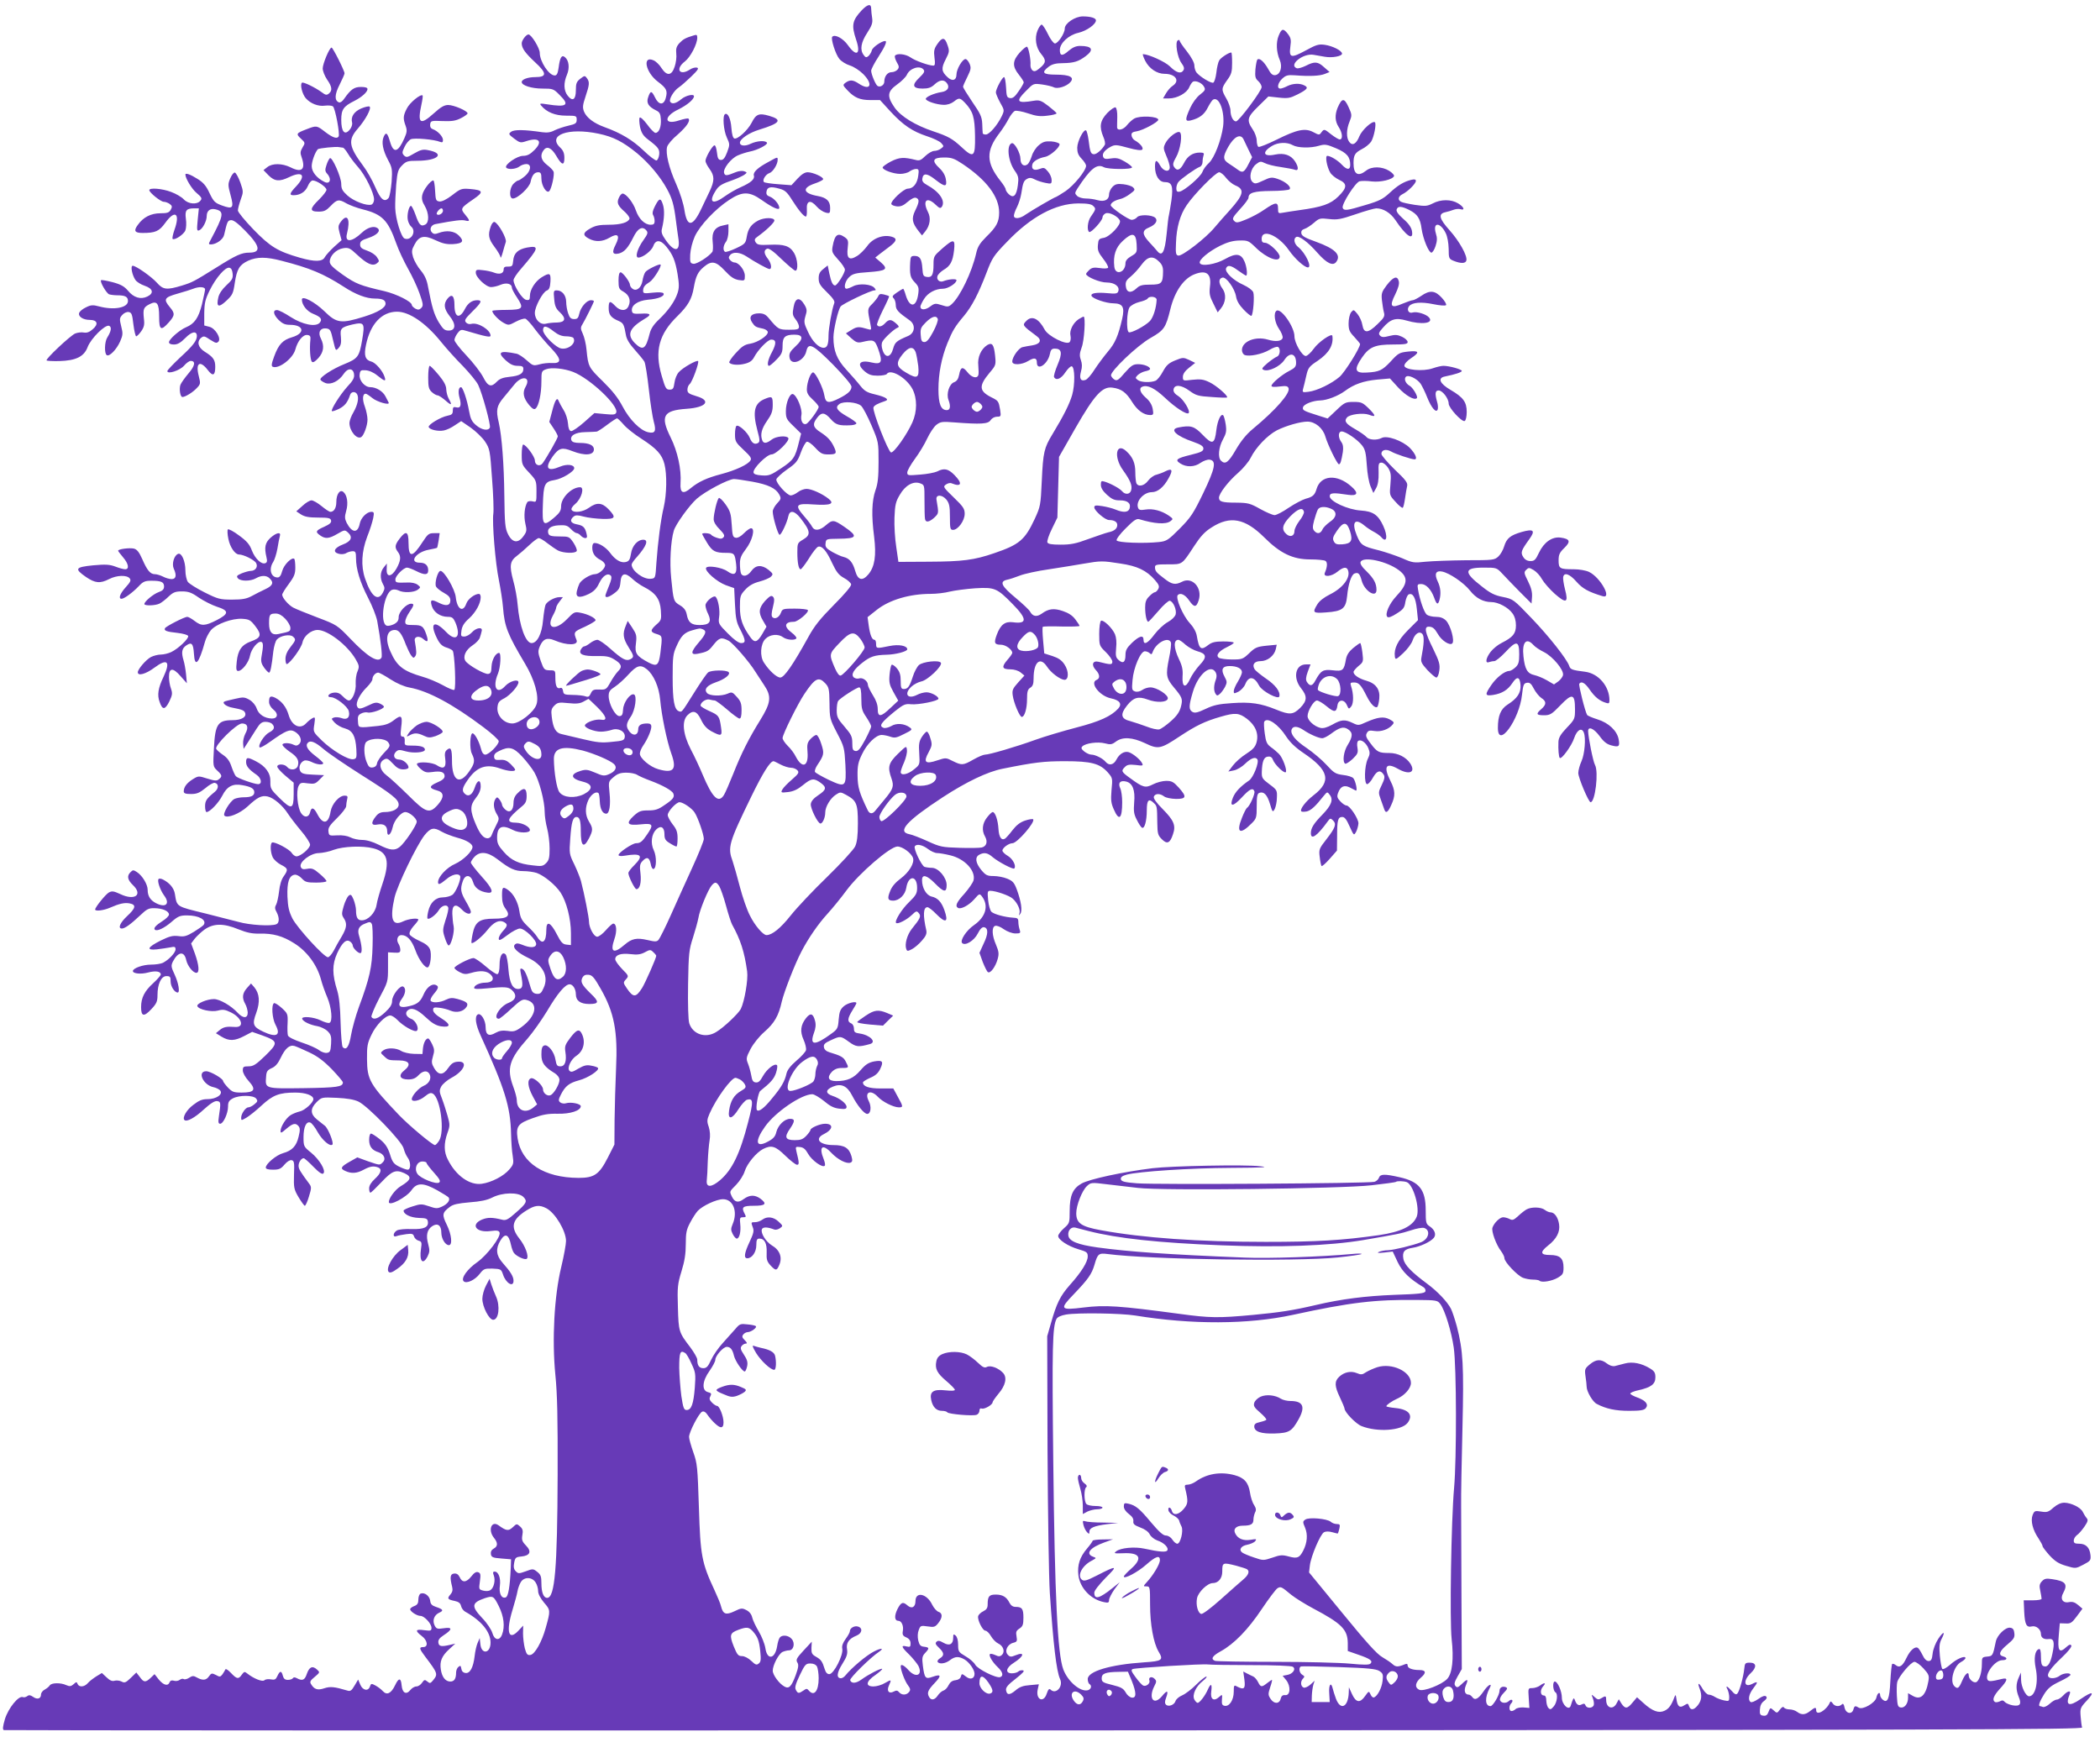 <?xml version="1.0" standalone="no"?>
<!DOCTYPE svg PUBLIC "-//W3C//DTD SVG 20010904//EN"
 "http://www.w3.org/TR/2001/REC-SVG-20010904/DTD/svg10.dtd">
<svg version="1.0" xmlns="http://www.w3.org/2000/svg"
 width="1280pt" height="1059pt" viewBox="0 0 1280 1059"
 preserveAspectRatio="xMidYMid meet">
<g transform="translate(0,1059) scale(0.1,-0.1)"
fill="#673ab7" stroke="none">
<path d="M5253 10528 c-59 -63 -64 -92 -35 -179 31 -90 3 -109 -50 -34 -29 41
-79 68 -95 51 -11 -10 20 -108 43 -135 12 -15 41 -33 64 -40 23 -7 59 -30 81
-52 63 -63 45 -106 -26 -59 -36 24 -54 25 -81 6 -18 -14 -18 -15 11 -46 43
-46 77 -60 141 -60 l58 0 64 -70 c77 -83 133 -121 224 -151 37 -12 75 -30 85
-41 17 -19 17 -20 -2 -34 -10 -8 -29 -14 -41 -14 -12 0 -36 -14 -54 -31 -25
-25 -36 -30 -58 -24 -73 18 -99 17 -151 -9 -28 -15 -51 -31 -51 -37 0 -15 65
-39 107 -39 21 0 47 7 57 15 11 8 29 15 39 15 17 0 19 -5 14 -41 -6 -48 -31
-79 -64 -79 -25 0 -106 -76 -100 -94 2 -6 17 -12 34 -14 23 -2 40 5 66 28 22
19 41 28 51 24 21 -8 20 -25 -6 -78 -23 -48 -19 -74 22 -126 l20 -25 20 25
c29 36 35 82 16 118 -35 69 -7 96 46 45 24 -23 30 -25 39 -13 23 36 -16 92
-90 132 -24 13 -32 24 -29 40 5 35 30 32 79 -7 59 -46 73 -46 64 3 -4 24 -18
48 -41 69 -47 44 -38 63 31 63 45 0 62 -6 113 -40 145 -97 222 -199 222 -295
0 -58 -16 -88 -79 -149 -39 -39 -52 -60 -61 -100 -26 -115 -98 -264 -149 -310
-19 -17 -25 -18 -61 -6 -38 12 -43 12 -71 -9 -30 -22 -59 -22 -59 0 0 6 10 27
22 46 23 38 70 63 116 63 30 0 82 33 82 52 0 10 -47 7 -80 -6 -23 -9 -43 9
-36 31 3 10 20 27 36 37 42 24 57 51 65 119 8 72 -2 73 -73 11 -50 -44 -52
-47 -52 -97 0 -63 -10 -80 -41 -75 -21 3 -24 9 -27 53 -4 57 -15 75 -48 75
-21 0 -24 -5 -26 -37 -4 -76 0 -95 27 -123 24 -25 27 -35 22 -71 -11 -83 -52
-88 -76 -9 -6 22 -14 40 -16 40 -2 0 -19 -10 -38 -23 -28 -19 -31 -25 -20 -35
7 -7 13 -26 13 -42 0 -28 15 -44 85 -93 37 -27 32 -77 -10 -95 -71 -30 -80
-38 -91 -77 -15 -55 -47 -60 -64 -11 -8 24 -8 41 -1 54 11 21 71 77 93 85 10
4 7 11 -11 26 -29 26 -43 26 -66 1 -19 -21 -40 -26 -49 -11 -3 5 13 45 35 90
23 45 40 83 38 85 -2 3 -16 7 -31 11 -21 5 -29 3 -34 -9 -4 -10 -20 -30 -36
-47 -32 -31 -32 -31 -12 -128 6 -32 6 -34 -17 -27 -53 16 -65 16 -99 -5 l-34
-21 33 -30 c28 -25 39 -29 65 -23 71 17 78 14 98 -40 30 -84 23 -99 -42 -84
-71 17 -91 -11 -39 -55 24 -20 41 -26 79 -26 27 0 52 5 55 10 22 35 121 -23
157 -92 29 -57 29 -136 -1 -203 -33 -74 -112 -186 -130 -183 -17 4 -115 254
-107 275 5 12 25 23 70 38 30 9 6 25 -61 41 -47 11 -63 20 -88 51 -16 21 -55
65 -86 99 -58 63 -79 115 -79 198 0 45 28 167 44 188 12 16 183 98 206 98 10
0 10 3 0 15 -19 23 -92 29 -128 11 -17 -9 -36 -16 -42 -16 -20 0 -10 47 16 71
21 20 39 25 115 30 112 8 125 18 79 59 l-35 30 25 20 c14 10 42 32 62 47 40
30 47 47 22 57 -54 21 -124 -4 -159 -55 -16 -21 -43 -49 -62 -60 -47 -29 -64
-14 -56 50 5 43 3 50 -18 65 -43 30 -61 16 -74 -56 -6 -33 -3 -40 34 -81 23
-24 41 -52 41 -61 0 -20 -47 -96 -60 -96 -14 0 -24 21 -35 73 l-10 49 -27 -22
c-21 -16 -28 -30 -28 -57 0 -30 9 -44 51 -85 36 -35 49 -54 44 -66 -14 -36
-35 -155 -35 -197 0 -55 -8 -75 -30 -75 -30 0 -68 38 -95 97 -24 51 -26 60
-16 95 11 34 10 44 -6 71 -29 49 -56 43 -66 -15 -8 -41 -6 -51 12 -74 12 -15
21 -35 21 -45 0 -16 -8 -19 -60 -19 -64 0 -67 2 -127 74 -16 19 -31 26 -56 26
-48 0 -65 -22 -43 -55 18 -27 22 -29 69 -39 15 -4 27 -13 27 -21 0 -22 -61
-62 -107 -70 -34 -5 -52 -17 -88 -57 -25 -27 -43 -54 -40 -58 9 -14 56 -18 96
-7 28 7 44 18 55 39 24 46 84 108 105 108 31 0 32 -23 5 -75 -26 -47 -33 -85
-18 -85 4 0 25 17 45 38 32 33 37 44 37 85 0 53 15 67 73 67 53 0 56 -25 6
-71 -32 -30 -40 -43 -37 -66 6 -56 89 -27 103 37 12 55 41 40 163 -83 67 -69
112 -122 112 -134 0 -24 -21 -44 -77 -72 -63 -32 -81 -28 -88 17 -7 47 -54
142 -69 142 -15 0 -37 -59 -38 -101 -1 -24 8 -39 35 -64 21 -19 37 -39 37 -45
0 -16 -60 -98 -76 -104 -21 -8 -36 20 -29 56 6 35 -28 118 -52 126 -19 5 -43
-53 -43 -104 0 -43 4 -51 47 -92 l46 -45 -13 -51 c-23 -95 -34 -111 -108 -160
-63 -42 -75 -47 -118 -44 -34 2 -50 8 -51 18 -5 24 81 110 110 110 27 0 112
83 102 100 -11 17 -76 11 -102 -10 -31 -24 -49 -25 -57 -4 -13 35 -4 71 29
118 28 40 35 59 35 98 0 51 -4 54 -44 38 -68 -26 -81 -76 -49 -196 15 -55 15
-66 4 -74 -21 -12 -38 -2 -51 31 -14 34 -67 82 -81 73 -5 -3 -9 -26 -9 -51 0
-43 4 -50 52 -95 42 -39 51 -52 42 -65 -15 -25 -91 -60 -178 -83 -88 -23 -139
-47 -185 -85 -47 -40 -67 -31 -63 30 6 84 -18 193 -60 278 -65 131 -46 165 96
175 121 8 154 50 61 77 -46 14 -55 20 -55 39 0 13 6 29 14 35 16 14 59 132 51
140 -8 8 -93 -40 -117 -67 -12 -12 -24 -41 -27 -65 -5 -36 -9 -42 -30 -42 -21
0 -26 9 -48 85 -44 150 -17 253 96 363 65 64 88 104 100 175 12 68 25 95 61
125 47 40 74 35 128 -23 35 -38 56 -52 85 -57 36 -5 37 -5 37 26 0 34 -37 81
-63 81 -8 0 -20 7 -27 15 -10 12 -10 18 0 30 18 22 60 18 100 -8 49 -33 129
-77 140 -77 17 0 11 36 -10 63 -24 30 -26 53 -4 61 11 4 39 -16 88 -64 40 -38
78 -70 84 -70 19 0 14 72 -8 108 -26 43 -60 54 -149 50 -63 -3 -75 0 -85 15
-9 15 -7 22 12 35 53 38 102 85 102 98 0 19 -62 19 -98 0 -42 -22 -62 -49 -70
-97 -7 -42 -10 -46 -65 -72 -32 -15 -62 -25 -68 -22 -14 9 -11 39 6 61 8 10
15 39 15 63 l0 44 -32 -7 c-51 -10 -71 -41 -64 -101 3 -27 2 -54 -2 -60 -21
-29 -95 -76 -115 -73 -20 3 -22 8 -20 57 2 32 13 76 28 110 31 67 125 167 209
222 80 53 123 53 197 1 69 -49 109 -66 109 -49 0 21 -31 58 -57 68 -18 6 -24
15 -21 31 4 28 24 33 78 18 34 -9 47 -20 77 -68 40 -63 72 -102 85 -102 5 0 7
19 6 42 -4 55 22 63 60 19 15 -17 39 -33 55 -37 25 -6 27 -4 27 28 0 42 -21
63 -75 73 -90 16 -99 49 -20 76 27 9 51 21 52 26 5 13 -62 43 -94 43 -18 0
-38 -13 -62 -39 l-37 -40 -79 6 c-44 3 -84 9 -88 13 -13 11 10 48 33 55 21 7
50 53 50 80 0 19 1 20 -56 -12 -66 -35 -95 -63 -89 -83 7 -22 -19 -44 -80 -71
-28 -12 -71 -37 -96 -55 -74 -54 -102 -39 -59 30 20 34 36 44 111 70 25 9 54
23 65 30 19 14 19 15 0 22 -10 4 -33 2 -50 -5 -56 -23 -66 -24 -72 -7 -10 25
41 91 84 109 20 9 53 19 72 23 48 9 112 43 105 54 -9 15 -61 12 -99 -6 -34
-17 -66 -14 -66 6 0 23 56 61 119 80 127 39 142 60 59 84 -62 18 -80 11 -107
-43 -24 -46 -86 -102 -105 -95 -9 3 -15 26 -18 64 -4 57 -22 95 -39 84 -16 -9
-9 -98 11 -142 19 -41 19 -44 2 -90 -13 -34 -23 -47 -37 -47 -16 0 -21 9 -25
45 -3 25 -9 45 -15 44 -13 -1 -55 -74 -55 -95 0 -8 11 -30 25 -49 31 -43 31
-71 0 -137 -14 -29 -37 -77 -51 -107 -52 -110 -86 -112 -102 -8 -6 41 -27 107
-50 159 -44 98 -66 187 -56 227 3 14 32 49 65 76 54 48 79 84 65 97 -3 3 -29
-2 -57 -11 -93 -31 -95 25 -2 68 50 25 92 59 93 79 0 17 -51 5 -78 -18 -31
-26 -57 -32 -67 -15 -9 15 22 67 52 87 15 10 49 40 77 67 41 40 48 51 33 54
-10 2 -29 -3 -42 -12 -63 -41 -91 3 -31 49 34 26 76 106 76 145 0 18 -4 20
-22 14 -50 -15 -64 -23 -87 -47 -18 -20 -22 -34 -19 -64 3 -21 -2 -57 -10 -80
-18 -55 -47 -58 -80 -8 -12 20 -34 41 -48 47 -70 32 -50 -73 26 -130 53 -40
60 -55 48 -99 -12 -46 -43 -44 -65 2 -21 43 -28 44 -42 3 -13 -35 1 -58 48
-81 21 -10 27 -20 29 -54 3 -46 -11 -83 -33 -83 -7 0 -30 23 -50 51 -21 28
-41 47 -46 42 -4 -4 -3 -29 2 -56 8 -36 19 -54 46 -75 66 -50 74 -61 71 -94
-2 -17 -9 -33 -16 -36 -7 -2 -43 25 -80 61 -66 63 -137 106 -237 142 -66 24
-109 57 -125 94 -10 26 -9 39 9 93 24 72 26 88 8 112 -12 16 -14 16 -40 -4
-23 -18 -27 -29 -27 -70 0 -58 -20 -71 -50 -33 -24 31 -26 77 -4 128 17 41 12
86 -12 106 -20 17 -31 0 -39 -63 -5 -36 -11 -48 -24 -48 -35 0 -91 85 -91 138
0 28 -51 112 -69 112 -14 0 -41 -36 -41 -54 0 -30 21 -59 82 -116 72 -66 72
-90 1 -90 -46 0 -83 -14 -83 -30 0 -21 61 -40 126 -40 64 0 68 -1 106 -40 62
-61 43 -75 -76 -56 -45 7 -49 6 -37 -8 33 -40 85 -61 151 -61 63 0 65 -1 65
-25 0 -21 -6 -26 -50 -36 -27 -6 -65 -19 -84 -28 -24 -13 -45 -16 -75 -12
-109 16 -171 17 -190 3 -18 -13 -17 -15 18 -42 35 -26 39 -27 75 -15 77 25
101 -2 48 -55 -26 -26 -44 -35 -69 -35 -36 0 -113 -53 -103 -71 9 -14 59 -11
81 6 10 8 29 15 42 15 34 0 29 -42 -9 -74 -17 -14 -35 -26 -40 -26 -5 0 -18
-9 -29 -20 -26 -26 -28 -90 -4 -90 30 0 101 67 108 101 8 40 23 59 47 59 15 0
19 -8 19 -39 0 -43 32 -93 48 -76 14 15 33 101 26 119 -3 8 -21 27 -40 41 -36
28 -44 58 -21 89 20 28 48 16 77 -33 34 -59 50 -63 50 -14 0 29 -7 46 -25 63
-82 77 49 124 234 85 90 -19 148 -49 234 -119 74 -62 141 -142 183 -219 31
-57 42 -95 54 -192 5 -38 12 -91 16 -116 10 -76 -28 -76 -80 0 -22 31 -27 47
-21 68 14 58 17 113 5 148 -13 41 -23 38 -49 -14 -13 -25 -16 -42 -10 -52 5
-8 9 -24 9 -36 0 -18 -6 -23 -24 -23 -36 0 -72 35 -90 87 -16 48 -60 103 -81
103 -7 0 -17 -12 -23 -26 -14 -30 -7 -48 38 -87 17 -16 29 -34 27 -40 -7 -23
-53 -37 -126 -37 -57 0 -82 -5 -112 -22 -47 -26 -49 -42 -9 -63 40 -21 82 -19
125 6 52 31 66 14 37 -43 -24 -47 -18 -62 21 -53 33 9 55 34 87 98 27 56 56
71 80 42 11 -13 8 -22 -19 -60 -36 -50 -52 -105 -30 -105 28 0 80 41 91 70 14
41 45 39 79 -3 41 -50 55 -86 69 -168 10 -62 10 -84 0 -115 -16 -50 -57 -108
-114 -162 -31 -29 -49 -56 -56 -85 -24 -96 -41 -107 -91 -58 -50 51 -33 92 61
148 44 25 37 35 -22 31 -45 -2 -53 0 -56 15 -7 35 34 64 97 70 64 5 105 22 95
39 -4 6 -28 8 -65 4 -53 -6 -59 -5 -59 11 0 23 9 35 41 55 23 15 74 97 65 105
-6 7 -81 -30 -92 -45 -7 -9 -15 -34 -18 -54 -7 -43 -38 -67 -62 -47 -8 6 -14
16 -14 22 0 18 -44 77 -57 77 -9 0 -13 -17 -13 -50 0 -46 3 -53 30 -68 35 -20
47 -53 31 -88 -14 -32 -51 -31 -81 1 -32 34 -40 32 -40 -13 0 -41 14 -59 62
-79 27 -12 32 -21 43 -85 4 -25 22 -55 54 -90 26 -29 53 -62 59 -73 6 -12 18
-88 27 -170 9 -83 23 -171 30 -196 16 -57 8 -73 -33 -64 -49 10 -115 77 -157
157 -27 52 -62 96 -121 154 -86 84 -89 89 -99 192 -3 35 -14 79 -23 98 -14 30
-14 38 -2 57 17 28 70 134 70 141 0 3 -8 6 -18 6 -26 0 -63 -43 -71 -82 -6
-27 -12 -33 -31 -33 -20 0 -28 8 -37 35 -7 19 -12 51 -12 71 -1 40 -25 69 -58
69 -18 0 -20 -5 -15 -52 3 -42 10 -59 34 -81 41 -38 34 -62 -17 -63 -22 0 -52
-3 -67 -7 -34 -9 -68 24 -68 66 0 37 48 127 73 136 14 5 20 19 22 54 3 53 -4
57 -53 27 -39 -24 -72 -75 -72 -113 0 -24 -4 -28 -22 -25 -24 3 -77 86 -78
120 0 10 21 42 48 72 107 124 112 141 34 127 -55 -11 -80 -34 -84 -80 -3 -32
-6 -36 -30 -36 -21 1 -28 -4 -28 -17 0 -25 -24 -33 -58 -20 -15 6 -46 13 -69
15 -38 5 -43 3 -43 -15 0 -29 63 -88 93 -88 14 0 40 6 58 14 36 15 69 7 69
-18 0 -7 14 -34 31 -59 44 -67 37 -75 -62 -76 -45 0 -84 -3 -87 -5 -8 -9 34
-55 66 -73 31 -17 33 -17 76 6 24 13 50 21 59 18 8 -3 35 -32 58 -64 24 -32
67 -83 97 -114 65 -68 67 -95 7 -92 -21 2 -56 -2 -77 -8 -37 -10 -41 -8 -78
25 -22 20 -50 38 -62 40 -103 21 -120 10 -65 -41 27 -24 46 -33 72 -33 28 0
35 -4 35 -19 0 -28 -23 -42 -84 -48 -40 -4 -61 -12 -77 -29 -35 -37 -55 -31
-85 29 -15 28 -60 87 -100 129 -41 43 -74 86 -74 95 0 10 9 29 19 42 18 23 22
24 57 13 115 -34 144 -40 144 -28 0 35 -76 82 -116 72 -13 -4 -27 0 -34 9 -11
13 -4 23 39 66 56 55 62 69 30 69 -32 0 -57 -18 -75 -53 -33 -64 -64 -53 -64
24 0 56 -16 71 -42 39 -26 -32 -22 -62 12 -106 41 -50 38 -89 -5 -89 -25 0
-34 8 -61 51 -29 50 -40 87 -65 216 -7 41 -20 70 -44 99 -19 22 -40 59 -47 81
-10 35 -9 45 8 76 28 54 59 61 128 28 44 -21 69 -26 108 -24 60 4 69 18 34 53
-27 27 -74 33 -122 15 -21 -8 -31 -8 -41 3 -18 18 -6 46 21 51 121 23 160 27
181 22 31 -8 31 -1 0 36 -30 36 -28 40 51 94 64 44 60 55 -21 62 -52 4 -58 2
-109 -38 -36 -27 -63 -40 -78 -38 -21 3 -23 9 -26 66 -2 34 -6 62 -11 62 -17
0 -61 -58 -67 -88 -5 -23 -1 -41 15 -67 26 -45 28 -101 3 -114 -26 -14 -38 -2
-59 59 -11 30 -23 55 -28 55 -13 0 -26 -57 -19 -87 3 -15 12 -32 20 -39 34
-28 1 -89 -40 -73 -21 8 -55 119 -57 186 -1 29 2 93 6 143 7 79 12 93 36 117
24 25 35 28 92 28 128 0 173 45 65 65 -29 6 -45 2 -83 -20 -42 -25 -48 -26
-62 -13 -13 14 -13 20 3 53 9 20 27 41 38 46 21 10 144 -1 179 -16 13 -5 17
-2 17 12 0 21 -33 56 -63 66 -12 5 -17 15 -15 29 3 22 7 23 75 20 57 -2 80 1
113 18 22 11 40 24 40 29 0 15 -84 51 -118 51 -24 0 -45 -12 -88 -51 -83 -75
-101 -63 -75 55 6 27 9 51 7 54 -12 11 -79 -44 -96 -79 -23 -44 -24 -61 -8
-105 10 -28 9 -40 -7 -76 -38 -87 -66 -95 -87 -24 -16 56 -25 64 -39 33 -15
-33 -6 -82 27 -144 24 -44 26 -55 21 -131 -4 -46 -12 -90 -18 -98 -25 -30 -49
-11 -82 66 -18 42 -51 100 -74 130 -87 117 -93 156 -33 225 48 55 85 124 73
135 -4 4 -27 -1 -51 -11 -44 -19 -65 -51 -56 -86 3 -11 -3 -30 -14 -43 -31
-38 -52 -13 -52 59 0 64 14 83 80 116 44 22 80 54 80 72 0 9 -14 13 -40 13
-42 0 -62 -15 -103 -73 -10 -15 -23 -24 -31 -21 -28 11 -27 48 4 108 16 32 30
63 30 69 0 16 -71 157 -79 157 -13 0 -54 -99 -54 -127 0 -16 12 -46 26 -67 31
-44 34 -68 12 -86 -13 -11 -21 -10 -43 7 -41 30 -111 64 -121 59 -14 -9 1 -70
23 -95 29 -33 77 -51 117 -45 19 2 40 1 48 -4 14 -10 44 -169 35 -184 -10 -16
-36 -7 -81 27 -53 41 -53 41 -115 17 -63 -24 -65 -28 -34 -57 27 -25 27 -26
10 -54 -14 -24 -15 -34 -5 -61 25 -73 0 -95 -68 -60 -51 25 -111 26 -142 1
l-23 -18 31 -32 c37 -37 67 -39 125 -11 83 40 106 11 43 -56 -40 -42 -43 -54
-16 -54 40 0 72 20 87 55 8 20 21 35 30 35 25 0 84 -40 84 -57 0 -8 -20 -34
-45 -59 -58 -56 -59 -74 -4 -74 35 0 47 6 75 35 38 40 50 42 96 15 18 -10 62
-27 98 -36 120 -30 155 -66 205 -207 15 -43 48 -112 72 -155 24 -42 56 -110
70 -150 23 -66 24 -75 11 -89 -12 -12 -20 -13 -37 -4 -11 7 -21 16 -21 22 0
20 -91 66 -166 84 -151 35 -175 45 -254 100 -62 44 -80 62 -80 80 0 36 39 75
82 82 33 5 41 1 85 -40 60 -56 94 -71 119 -53 17 13 17 15 1 39 -9 14 -35 31
-59 39 -34 12 -43 19 -43 38 0 19 9 26 49 39 55 18 80 45 56 61 -22 15 -61 3
-95 -29 -61 -58 -105 -60 -90 -5 22 88 3 126 -37 73 -17 -23 -18 -31 -8 -69
l12 -44 -45 -40 c-25 -23 -50 -51 -57 -63 -14 -29 -60 -30 -152 -4 -135 39
-180 66 -283 172 -52 54 -95 106 -95 116 0 10 8 40 17 66 17 46 17 50 -2 104
-11 31 -26 58 -33 61 -7 2 -19 -13 -28 -34 -15 -35 -15 -43 1 -102 22 -80 15
-89 -51 -65 -44 16 -52 24 -77 76 -20 44 -38 65 -74 87 -41 26 -73 38 -73 26
0 -23 39 -88 68 -112 32 -27 35 -34 23 -48 -21 -25 -74 -20 -101 9 -13 14 -47
34 -77 45 -55 21 -133 27 -133 11 0 -15 70 -71 88 -71 10 0 26 -6 36 -13 15
-11 17 -17 7 -35 -10 -18 -21 -22 -63 -22 -58 0 -105 -24 -138 -71 -27 -36
-19 -49 29 -49 78 0 101 10 138 61 60 84 93 59 56 -43 -9 -26 -14 -50 -11 -54
11 -11 69 27 78 52 5 13 7 45 3 70 -7 52 3 64 51 64 l28 0 -7 -70 c-6 -63 -5
-69 9 -64 21 8 46 56 46 87 0 33 22 49 54 41 54 -13 50 -36 -30 -186 -14 -25
-13 -28 1 -28 32 0 75 30 81 58 19 82 21 87 41 90 15 2 41 -17 87 -64 92 -93
100 -134 25 -134 -46 0 -80 -15 -199 -90 -140 -87 -147 -91 -212 -111 -92 -28
-114 -25 -151 17 -33 37 -128 104 -148 104 -15 0 -4 -56 16 -86 8 -12 33 -28
57 -36 51 -17 58 -46 15 -66 -40 -19 -82 -6 -116 35 -23 27 -43 39 -95 53 -36
9 -68 15 -70 12 -9 -8 32 -79 49 -86 9 -3 32 -6 50 -6 48 0 65 -9 65 -35 0
-41 -85 -57 -175 -33 -38 10 -50 10 -80 -5 -20 -9 -38 -24 -42 -33 -9 -23 23
-44 64 -44 47 0 55 -26 18 -57 -20 -18 -36 -23 -54 -20 -14 3 -38 0 -53 -6
-31 -14 -182 -156 -174 -164 3 -3 38 -5 78 -4 101 3 150 27 172 85 20 53 107
139 131 130 17 -7 13 -33 -11 -71 -17 -26 -19 -99 -3 -108 16 -10 59 34 81 83
17 39 18 49 7 92 -11 45 -11 51 6 70 10 12 28 20 39 18 18 -3 22 -13 29 -75 5
-40 13 -73 17 -73 5 0 19 14 31 31 17 25 21 40 16 77 -6 59 -2 69 35 88 45 23
58 6 58 -77 0 -81 11 -88 59 -34 38 43 38 55 6 93 -40 48 -34 59 47 82 40 11
83 25 96 30 34 14 72 12 72 -4 0 -7 -9 -48 -19 -91 -21 -83 -45 -118 -97 -140
-39 -16 -104 -73 -104 -91 0 -9 11 -14 30 -14 23 0 41 11 70 40 39 40 70 45
70 11 -1 -29 -24 -59 -103 -131 -42 -40 -77 -76 -77 -82 0 -21 75 3 101 32 14
17 33 30 41 30 32 0 27 -30 -13 -76 -22 -26 -44 -57 -49 -69 -9 -25 -2 -75 12
-75 17 0 63 28 87 54 24 25 24 28 12 76 -20 78 8 96 55 35 31 -41 46 -35 46
19 0 42 -12 60 -64 92 -41 26 -50 61 -22 85 12 10 20 10 35 1 10 -7 28 -18 39
-24 14 -9 22 -10 31 -1 19 19 -18 82 -55 91 l-31 8 0 75 c1 63 6 84 33 139 38
77 95 143 120 138 11 -2 18 -14 20 -36 3 -28 -3 -39 -38 -71 -26 -24 -44 -51
-49 -73 -14 -59 1 -66 48 -22 38 35 43 46 52 109 13 86 29 111 82 136 54 24
110 24 205 -1 171 -44 253 -78 376 -157 75 -49 139 -73 192 -73 45 0 64 -9 64
-31 0 -25 -47 -53 -130 -79 -141 -44 -168 -41 -243 33 -58 56 -137 98 -137 71
0 -33 31 -72 69 -87 47 -19 57 -33 40 -54 -24 -28 -105 -12 -178 35 -35 23
-72 42 -83 42 -27 0 -22 -28 11 -61 23 -22 39 -29 68 -29 87 0 95 -52 12 -76
-56 -17 -81 -43 -108 -117 -17 -46 -18 -59 -8 -63 38 -14 122 51 137 105 14
53 47 93 74 89 16 -2 20 -9 18 -28 -6 -53 -1 -125 9 -135 7 -7 19 0 40 23 32
36 37 74 15 118 -20 37 -5 66 32 62 24 -3 28 -9 42 -71 16 -67 16 -68 34 -48
14 16 17 31 14 66 -6 53 0 60 70 77 73 16 77 10 59 -97 -17 -99 -26 -111 -107
-144 -71 -28 -152 -81 -147 -95 2 -6 16 -15 31 -21 34 -12 82 12 111 56 25 38
59 36 63 -3 3 -21 -7 -39 -41 -75 -45 -50 -102 -141 -94 -149 3 -3 23 4 44 14
36 19 52 40 67 85 6 20 31 23 42 5 13 -21 5 -64 -21 -110 -14 -23 -25 -53 -25
-66 0 -49 45 -103 72 -86 16 10 38 71 38 106 0 18 -7 54 -16 79 -17 45 -14 79
5 79 5 0 23 -12 40 -26 29 -24 109 -47 100 -28 -3 5 -11 22 -19 37 -16 32 -57
57 -93 57 -34 0 -69 41 -65 76 3 26 7 29 36 27 21 -1 49 -13 72 -32 46 -37 54
-38 44 -8 -11 36 -55 87 -81 93 -37 10 -46 37 -32 102 26 127 96 202 189 202
74 0 173 -67 265 -180 33 -41 94 -109 137 -152 42 -44 84 -95 93 -115 25 -52
77 -243 71 -259 -9 -22 -49 -16 -84 14 -26 22 -34 38 -43 87 -12 68 -38 145
-49 145 -15 0 -19 -29 -9 -65 13 -46 6 -65 -20 -58 -17 4 -21 1 -21 -20 0 -20
-6 -26 -32 -31 -42 -8 -120 -55 -115 -69 5 -16 57 -28 92 -21 17 3 47 17 68
32 l38 25 57 -39 c31 -22 71 -60 88 -85 29 -44 31 -52 43 -225 8 -99 11 -196
8 -215 -8 -52 12 -302 34 -406 10 -51 22 -126 25 -165 9 -118 28 -165 134
-343 58 -97 87 -199 70 -249 -15 -47 -103 -116 -147 -116 -51 0 -95 47 -91 97
3 31 9 40 43 57 35 19 85 75 85 97 0 22 -53 7 -80 -22 -51 -57 -80 -9 -45 74
16 39 21 127 7 127 -21 0 -44 -42 -46 -82 -1 -35 -5 -44 -21 -46 -22 -3 -122
54 -138 79 -17 27 1 67 43 95 22 14 42 36 45 48 4 11 9 29 11 39 8 27 -33 22
-60 -8 -13 -14 -33 -25 -46 -25 -21 0 -22 3 -17 38 4 26 17 47 47 73 40 37 70
91 70 129 0 11 -5 20 -10 20 -27 0 -69 -32 -78 -60 -20 -56 -56 -34 -64 40 -5
48 -70 160 -93 160 -17 0 -38 -76 -27 -96 5 -9 26 -26 48 -38 29 -16 39 -28
39 -46 0 -31 -24 -37 -67 -16 -49 25 -58 22 -46 -18 12 -39 52 -66 98 -66 26
0 33 -6 46 -35 36 -87 4 -120 -56 -58 -73 76 -103 57 -57 -37 16 -33 31 -48
55 -56 17 -5 36 -14 41 -20 12 -13 22 -232 10 -239 -5 -4 -37 10 -71 29 -35
19 -90 42 -123 51 -117 34 -156 64 -195 153 -35 77 -23 132 27 132 25 0 42
-23 67 -90 10 -25 24 -54 32 -65 13 -17 16 -18 25 -5 9 13 8 30 -3 95 -4 26
28 32 53 9 26 -23 32 -14 18 27 -18 52 -27 59 -80 59 -43 0 -49 3 -49 21 0 11
11 37 25 57 29 42 31 52 11 52 -29 0 -76 -50 -76 -81 0 -21 -7 -32 -29 -44
-17 -8 -36 -12 -44 -9 -45 17 -16 204 34 219 10 4 27 1 38 -4 29 -16 94 -13
117 4 19 15 19 15 -1 31 -12 9 -37 15 -65 13 -65 -2 -70 -1 -70 19 0 22 50 72
71 72 8 0 32 -9 54 -20 53 -27 75 -26 75 3 0 31 -18 47 -51 47 -69 0 -25 64
54 79 26 5 49 10 51 12 2 2 6 23 10 47 l6 42 -35 0 c-31 0 -38 -6 -68 -52 -63
-98 -87 -100 -87 -7 0 70 -15 77 -54 26 -30 -39 -31 -54 -11 -81 21 -27 18
-54 -8 -101 -30 -53 -63 -56 -60 -5 l1 35 -19 -24 c-22 -27 -24 -66 -5 -101
12 -21 12 -29 0 -52 -30 -57 -72 -24 -109 86 -26 76 -21 164 13 254 17 42 33
94 37 115 6 32 5 37 -12 37 -27 0 -63 -36 -70 -71 -12 -61 -47 -59 -80 4 -12
25 -13 37 -3 72 14 48 6 97 -17 116 -21 18 -43 -13 -43 -61 0 -36 -14 -60 -36
-60 -7 0 -31 16 -54 35 -23 19 -51 35 -61 35 -11 0 -36 -15 -56 -34 l-37 -33
29 -19 c22 -14 48 -19 105 -19 63 0 75 -3 78 -18 3 -13 -9 -23 -42 -38 -52
-23 -56 -31 -24 -53 31 -22 54 -20 105 10 43 25 45 25 64 8 31 -28 20 -54 -31
-73 -53 -20 -65 -47 -24 -57 15 -4 35 -2 45 5 10 6 28 11 39 11 17 0 20 -7 20
-43 0 -65 24 -145 74 -242 25 -48 49 -110 55 -139 21 -115 33 -215 26 -225
-20 -34 -84 5 -189 115 -80 83 -82 85 -201 130 -66 25 -132 52 -147 60 -29 15
-68 60 -68 79 0 6 18 36 40 65 33 45 40 61 40 100 0 26 -3 50 -6 53 -14 14
-64 -35 -74 -74 -7 -27 -16 -39 -28 -39 -41 0 -55 51 -27 94 8 12 20 49 26 82
5 32 12 67 15 77 8 26 -21 21 -57 -11 -33 -30 -39 -58 -25 -118 6 -24 4 -33
-7 -37 -24 -9 -62 27 -82 78 -13 36 -31 57 -78 91 -33 25 -64 41 -68 37 -4 -4
-3 -30 3 -58 10 -51 41 -95 65 -95 27 0 94 -33 104 -52 13 -23 -4 -48 -33 -48
-10 0 -35 -7 -55 -15 -30 -13 -33 -17 -23 -30 16 -19 77 -19 110 0 33 19 65
19 84 -1 26 -25 19 -44 -26 -65 -24 -11 -61 -30 -83 -42 -32 -17 -57 -22 -120
-22 -74 0 -86 3 -168 44 -48 24 -94 53 -102 64 -8 12 -15 43 -15 70 0 56 -23
109 -44 101 -25 -9 -40 -61 -27 -90 19 -41 14 -64 -13 -64 -13 0 -37 7 -52 15
-16 8 -38 15 -50 15 -28 0 -47 23 -77 92 -19 43 -32 59 -51 64 -27 6 -96 -3
-96 -13 0 -3 14 -21 30 -40 33 -38 40 -73 13 -73 -10 0 -36 7 -59 16 -35 13
-59 15 -136 8 -110 -11 -116 -21 -44 -71 56 -38 86 -41 141 -13 46 24 107 26
125 5 10 -12 6 -22 -24 -55 -35 -39 -46 -70 -25 -70 16 0 69 39 105 77 26 28
38 33 77 33 60 0 77 -8 77 -35 0 -17 -9 -26 -32 -34 -32 -11 -88 -57 -88 -73
0 -12 68 -10 93 3 12 6 37 25 55 43 28 26 41 31 81 31 40 0 59 -7 103 -38 30
-20 79 -45 109 -55 76 -24 76 -43 0 -82 -73 -37 -93 -37 -135 -5 -18 14 -38
25 -45 25 -16 0 -128 -57 -135 -69 -9 -15 9 -22 76 -29 34 -4 63 -12 65 -19 5
-15 -61 -78 -104 -98 -17 -8 -45 -15 -63 -15 -17 0 -44 -7 -60 -15 -30 -16
-80 -74 -80 -93 0 -25 50 -10 101 28 79 59 100 39 56 -55 -33 -68 -40 -112
-24 -154 17 -50 33 -49 59 3 19 40 20 50 10 79 -7 18 -12 50 -12 71 0 56 24
58 70 5 l39 -44 -5 55 c-3 30 -10 68 -15 84 -15 49 -11 74 17 92 32 22 42 11
46 -50 5 -89 30 -62 67 71 6 23 23 55 36 71 32 38 130 74 192 70 42 -3 50 -7
80 -46 40 -52 34 -70 -28 -92 -55 -20 -79 -53 -86 -123 -5 -46 -3 -57 9 -57
24 0 65 53 72 94 8 41 48 90 69 83 12 -4 13 -23 1 -89 -5 -29 -1 -44 16 -68
12 -16 25 -30 30 -30 8 0 16 38 26 130 4 30 13 63 22 72 20 23 78 34 97 18 20
-17 19 -22 -15 -65 -20 -25 -30 -49 -30 -72 0 -19 4 -33 9 -31 23 9 89 100 95
133 8 38 52 75 92 75 61 0 180 -91 231 -177 23 -40 24 -46 12 -76 -8 -17 -12
-51 -11 -73 4 -45 -20 -104 -42 -104 -7 0 -23 11 -36 25 -18 19 -33 25 -54 23
-33 -3 -49 -28 -18 -28 29 0 101 -56 108 -85 9 -37 -10 -56 -45 -42 -15 5 -36
7 -46 3 -17 -6 -16 -8 5 -31 13 -14 41 -30 62 -35 47 -13 65 -46 70 -126 3
-54 1 -59 -19 -62 -31 -5 -129 54 -191 114 -53 52 -54 52 -46 99 6 44 5 46
-12 37 -11 -6 -28 -20 -38 -31 -37 -40 -88 -15 -107 52 -14 47 -41 82 -80 103
-31 15 -39 10 -39 -25 0 -15 10 -33 27 -47 31 -24 26 -54 -9 -54 -45 1 -81 25
-93 60 -7 21 -24 42 -44 54 -30 17 -38 18 -89 6 -31 -7 -61 -14 -65 -17 -15
-9 14 -31 51 -37 57 -11 70 -16 76 -31 10 -26 -22 -45 -78 -45 -88 0 -105 -25
-112 -170 -6 -112 -6 -112 20 -137 30 -28 32 -36 10 -53 -12 -11 -25 -10 -70
4 -54 17 -55 17 -89 -4 -37 -23 -55 -48 -55 -74 0 -12 11 -16 44 -16 36 0 52
7 87 35 23 20 49 35 58 33 25 -5 25 -35 0 -55 -50 -41 -59 -54 -59 -88 0 -19
4 -35 9 -35 20 0 73 55 96 100 28 56 64 75 121 64 53 -9 74 -21 74 -43 0 -22
-19 -31 -66 -31 -20 0 -44 -5 -55 -10 -28 -15 -73 -90 -61 -102 18 -18 93 12
141 56 60 56 85 69 122 61 37 -8 93 -56 124 -105 13 -20 48 -66 79 -103 31
-36 56 -75 56 -86 0 -22 -57 -71 -83 -71 -9 0 -22 10 -29 21 -14 23 -106 71
-120 63 -12 -8 -10 -59 4 -89 7 -15 29 -35 50 -46 44 -22 46 -30 17 -71 -14
-19 -24 -53 -28 -92 -4 -33 -12 -70 -18 -81 -9 -15 -8 -26 3 -45 18 -34 17
-67 -2 -74 -34 -13 -162 -5 -229 14 -38 10 -128 33 -200 51 -184 45 -176 40
-189 120 -6 36 -32 67 -73 88 -12 6 -24 7 -27 2 -8 -13 10 -66 34 -99 39 -52
10 -78 -50 -47 -34 18 -50 43 -50 81 0 33 -32 86 -65 108 -22 14 -25 14 -39 0
-24 -23 -19 -47 14 -79 63 -60 11 -97 -77 -55 -39 18 -50 20 -69 10 -20 -11
-84 -90 -84 -104 0 -12 51 -6 88 10 62 27 92 33 123 27 41 -8 36 -29 -16 -77
-44 -41 -58 -76 -32 -76 18 0 55 27 110 79 42 40 53 46 90 45 49 -1 87 -18 87
-39 0 -8 -18 -26 -39 -39 -41 -26 -57 -44 -47 -53 12 -12 57 9 101 47 40 35
52 40 95 40 72 0 121 -27 102 -57 -4 -6 -31 -25 -60 -43 -45 -27 -59 -31 -95
-26 -34 4 -54 -1 -107 -27 -82 -41 -91 -61 -24 -54 27 3 64 9 81 12 28 6 33 4
33 -12 0 -20 -40 -63 -77 -82 -12 -6 -45 -11 -73 -11 -49 0 -110 -22 -110 -39
0 -16 49 -21 93 -9 45 12 77 7 77 -12 0 -6 -21 -30 -46 -53 -53 -48 -74 -89
-74 -146 0 -57 17 -61 62 -13 33 35 38 48 38 87 0 67 23 115 54 115 23 0 26
-4 26 -33 0 -30 24 -67 43 -67 15 0 5 58 -18 108 -23 49 -23 56 -11 81 32 61
69 65 81 9 8 -36 41 -78 62 -78 20 0 16 47 -9 117 l-23 62 21 28 c12 15 39 41
61 57 55 38 115 39 207 1 52 -21 85 -27 127 -26 83 2 142 -14 214 -60 76 -48
137 -130 161 -218 8 -31 26 -81 39 -111 26 -62 34 -147 13 -155 -7 -3 -31 4
-53 15 -42 21 -119 28 -113 9 5 -16 49 -37 92 -44 21 -4 49 -17 63 -31 20 -20
24 -32 21 -77 -3 -45 -6 -52 -26 -55 -12 -2 -34 6 -48 17 -14 11 -61 32 -104
46 -50 17 -81 33 -85 43 -3 10 -4 44 -2 76 2 55 0 59 -36 92 -21 19 -42 32
-47 29 -17 -11 -11 -93 9 -131 35 -65 7 -81 -74 -43 -63 30 -69 45 -43 115 24
67 20 117 -12 156 l-20 23 -25 -28 c-28 -32 -31 -60 -10 -97 8 -14 14 -37 15
-52 0 -37 -28 -37 -61 -2 -39 43 -110 84 -145 84 -41 0 -107 -27 -101 -43 7
-21 87 -38 126 -27 29 8 43 6 78 -11 68 -33 85 -93 26 -89 -52 4 -71 0 -94
-19 l-23 -19 34 -21 c46 -28 80 -27 139 4 l48 25 63 -22 c96 -35 97 -45 17
-123 -57 -55 -73 -65 -102 -65 -31 0 -35 -3 -35 -25 0 -15 15 -42 36 -65 47
-52 36 -70 -43 -70 -49 0 -58 4 -84 31 -16 17 -29 35 -29 39 0 15 -77 60 -103
60 -57 0 -19 -84 44 -97 15 -3 34 -12 41 -20 19 -24 -24 -53 -77 -53 -33 0
-52 -8 -87 -35 -41 -30 -68 -78 -54 -92 13 -14 63 13 117 63 42 38 67 54 82
52 23 -3 24 -8 11 -95 -5 -33 -3 -43 8 -43 19 0 48 63 48 105 0 28 6 37 30 50
39 20 123 20 141 -1 11 -14 10 -19 -10 -35 -13 -11 -29 -19 -37 -19 -17 0 -44
-39 -44 -63 0 -18 1 -18 32 0 17 10 59 43 92 74 69 64 108 79 206 79 63 0 110
-17 110 -40 0 -21 -53 -69 -83 -75 -17 -4 -42 -14 -55 -22 -28 -17 -62 -71
-62 -97 0 -15 5 -13 35 13 40 34 57 38 75 16 9 -11 10 -25 0 -64 -13 -57 -40
-85 -94 -100 -41 -11 -106 -65 -106 -88 0 -9 15 -13 44 -13 37 0 48 5 70 31
15 18 33 29 43 27 16 -3 18 -14 15 -88 -2 -79 -1 -89 28 -138 17 -28 34 -52
38 -52 4 0 16 25 25 56 16 52 16 59 2 78 -56 75 -65 91 -65 110 0 22 17 46 31
46 5 0 31 -23 59 -52 35 -36 54 -48 61 -41 17 17 -23 84 -75 127 -45 36 -46
39 -46 95 0 61 17 98 42 88 8 -3 29 -29 45 -59 29 -50 75 -89 89 -75 10 9 -25
97 -45 114 -9 7 -31 25 -49 39 -41 33 -42 66 -2 106 31 30 31 30 123 26 62 -3
105 -10 132 -23 57 -27 263 -240 275 -285 5 -20 16 -44 24 -55 21 -27 21 -75
1 -75 -9 0 -33 9 -53 19 -32 16 -41 28 -55 75 -14 42 -28 64 -61 91 -24 19
-48 35 -55 35 -6 0 -11 -16 -11 -38 0 -41 18 -64 58 -76 32 -11 46 -41 26 -60
-20 -20 -17 -20 -93 6 l-63 23 -46 -26 c-55 -31 -61 -42 -27 -57 37 -17 70
-15 112 8 39 21 60 24 87 14 26 -10 19 -35 -19 -70 -23 -21 -35 -41 -35 -58 0
-14 3 -26 8 -26 4 0 34 29 68 65 64 68 86 77 138 54 48 -22 43 -41 -22 -80
-32 -19 -72 -72 -72 -96 0 -29 109 29 139 73 32 46 72 46 157 -2 35 -20 66
-39 69 -44 10 -16 -7 -39 -39 -54 -30 -14 -38 -14 -81 1 -44 15 -52 15 -101
-1 -30 -9 -54 -21 -54 -25 0 -23 42 -43 92 -45 46 -1 53 -4 56 -22 5 -35 -23
-48 -99 -46 -38 2 -78 -2 -89 -8 -25 -14 -28 -45 -3 -35 10 4 37 9 59 12 36 5
43 2 48 -15 4 -11 16 -22 28 -25 18 -5 20 -11 14 -50 -11 -75 11 -101 40 -46
13 27 14 38 4 75 -15 54 -7 89 25 110 32 21 55 5 55 -40 0 -36 24 -76 46 -76
23 0 17 64 -13 125 -30 61 -28 73 20 109 20 15 50 21 119 27 67 5 106 13 138
29 62 32 160 34 190 4 26 -26 21 -38 -47 -97 -46 -41 -60 -48 -82 -42 -61 15
-88 15 -123 1 -73 -31 -35 -82 52 -70 39 5 51 3 55 -9 10 -25 -75 -137 -135
-180 -61 -42 -102 -99 -84 -117 17 -17 69 7 98 45 24 31 30 33 78 32 51 -2 53
-4 64 -36 17 -53 64 -81 64 -38 0 25 -17 54 -67 110 -39 44 -43 85 -13 135 29
48 51 39 65 -28 4 -19 12 -41 18 -48 17 -22 69 -44 78 -35 14 14 -9 78 -46
124 -55 70 -44 115 43 170 52 33 80 36 122 14 54 -28 120 -138 120 -200 0 -20
-13 -91 -29 -158 -43 -177 -57 -443 -36 -657 12 -118 15 -265 14 -610 -2 -573
-17 -750 -64 -750 -22 0 -35 33 -35 89 0 41 -4 53 -26 70 -24 19 -27 19 -69 3
-42 -15 -46 -15 -61 0 -12 12 -15 26 -10 52 6 31 10 35 43 38 54 5 65 30 29
67 -24 25 -27 35 -22 64 5 26 2 38 -14 52 -20 18 -21 18 -45 -5 -26 -24 -39
-22 -86 12 -43 31 -66 -28 -29 -75 26 -32 25 -53 -1 -67 -13 -7 -19 -19 -17
-33 3 -19 11 -23 63 -27 l60 -5 -2 -55 c-5 -113 -15 -171 -30 -177 -26 -10
-43 24 -36 72 6 46 -9 85 -32 85 -11 0 -12 -6 -5 -24 11 -29 0 -76 -21 -89 -9
-6 -28 -7 -43 -3 -27 7 -28 8 -21 56 6 42 4 51 -10 56 -12 5 -25 -3 -42 -25
-30 -38 -56 -40 -71 -5 -9 18 -19 24 -35 22 -23 -3 -26 -22 -11 -81 5 -20 1
-33 -11 -47 -21 -24 -17 -30 27 -39 23 -5 34 -13 38 -30 3 -13 14 -29 25 -35
99 -55 155 -123 155 -189 0 -67 -56 -74 -62 -9 l-4 37 -13 -30 c-7 -16 -15
-52 -18 -80 -8 -69 -28 -107 -56 -103 -14 2 -23 11 -25 26 -3 19 -6 21 -18 11
-8 -6 -14 -22 -14 -34 0 -38 -11 -55 -35 -55 -30 0 -51 27 -58 73 -8 50 6 83
51 124 l37 34 -30 -7 c-55 -13 -70 -10 -73 13 -2 16 6 28 32 45 54 35 55 51 2
43 -39 -6 -46 -4 -56 15 -16 31 -5 64 26 79 30 13 26 21 -19 36 -24 8 -33 17
-35 38 -4 29 -34 52 -58 43 -8 -3 -14 -19 -14 -36 0 -23 -6 -33 -25 -40 -14
-5 -25 -14 -25 -19 0 -14 41 -41 63 -41 23 0 67 -47 67 -73 0 -18 -5 -19 -45
-14 -53 8 -57 -3 -15 -35 36 -26 42 -68 10 -68 -27 0 -25 -10 13 -60 75 -99
77 -105 48 -141 -17 -21 -21 -22 -36 -9 -16 13 -19 12 -33 -8 -8 -12 -23 -22
-34 -22 -11 0 -28 -10 -37 -22 -25 -31 -49 -18 -53 29 -4 47 -18 47 -40 0 -24
-50 -50 -62 -74 -36 -11 12 -31 27 -46 35 -24 13 -27 12 -33 -6 -10 -31 -44
-25 -59 11 l-13 31 -22 -37 c-18 -31 -26 -36 -44 -30 -78 23 -103 26 -140 14
-41 -14 -62 -7 -81 25 -9 14 -5 22 22 44 33 28 33 28 13 46 -27 24 -46 15 -61
-28 -12 -37 -27 -44 -60 -26 -13 7 -21 7 -25 0 -3 -5 -17 -10 -30 -10 -18 0
-26 7 -31 25 -8 32 -18 32 -33 -1 -10 -22 -16 -25 -40 -21 -15 3 -33 1 -39 -5
-12 -12 -66 10 -105 41 -16 13 -19 12 -33 -7 -20 -29 -30 -28 -66 10 -17 18
-32 28 -34 22 -3 -6 -11 -20 -18 -30 -13 -17 -17 -17 -40 -4 -24 12 -28 12
-42 -8 -17 -25 -38 -27 -73 -8 -21 12 -28 12 -48 -1 -12 -8 -27 -12 -33 -8 -6
4 -17 1 -25 -5 -8 -6 -23 -9 -35 -5 -13 4 -22 1 -26 -9 -10 -26 -37 -19 -66
16 l-26 33 -24 -23 c-31 -29 -42 -28 -66 6 l-21 27 -34 -33 c-30 -29 -38 -32
-56 -22 -12 6 -31 8 -42 5 -15 -5 -29 1 -49 20 l-29 27 -33 -20 c-19 -12 -43
-30 -53 -42 -21 -24 -53 -26 -62 -5 -5 14 -8 14 -24 -1 -16 -14 -24 -15 -45
-6 -34 16 -91 15 -101 -2 -4 -7 -18 -18 -30 -25 -13 -6 -23 -20 -23 -30 0 -26
-23 -33 -49 -14 -16 11 -25 12 -35 4 -7 -6 -20 -9 -27 -6 -26 10 -88 -67 -109
-134 -13 -45 -15 -63 -7 -67 7 -2 2861 -3 6342 -2 5621 3 6330 5 6326 18 -3 8
-7 38 -9 67 -4 49 -2 54 38 97 51 55 35 59 -37 10 -72 -50 -96 -40 -68 28 11
27 -12 22 -39 -7 -13 -14 -30 -25 -39 -25 -9 0 -28 -11 -43 -25 -15 -14 -34
-23 -42 -20 -7 3 -16 5 -18 5 -12 0 -1 31 25 72 23 37 43 53 95 78 36 17 66
35 66 41 0 14 -44 11 -66 -6 -22 -17 -60 -20 -69 -5 -10 17 15 53 82 116 40
38 63 67 58 74 -5 8 -14 5 -29 -9 -45 -42 -56 -25 -47 74 l6 70 35 -1 c31 -2
39 4 69 44 l34 46 -27 23 c-19 16 -34 21 -55 17 -38 -8 -56 20 -35 56 29 54
14 72 -67 84 -38 6 -48 3 -63 -13 -15 -16 -17 -28 -10 -58 4 -21 8 -42 8 -48
1 -6 -24 -10 -54 -10 l-55 0 3 -70 c4 -79 14 -97 47 -89 26 6 55 -18 55 -46 0
-23 18 -35 48 -31 31 4 37 -19 22 -89 -13 -63 -30 -86 -55 -76 -11 4 -15 20
-15 57 0 36 -4 49 -12 47 -25 -8 -32 -56 -20 -116 18 -87 -2 -171 -40 -172
-20 0 -48 56 -49 99 l-1 46 -13 -30 c-18 -39 -18 -75 -1 -117 20 -46 9 -61
-37 -53 -20 4 -41 13 -48 21 -8 10 -16 11 -30 3 -11 -5 -24 -7 -29 -4 -19 12
-9 38 30 81 48 52 51 69 13 60 -65 -16 -81 -17 -88 -6 -20 33 44 120 89 120
31 0 35 15 6 23 -32 8 -23 33 26 73 38 32 45 42 42 68 -2 23 -9 32 -26 34 -28
4 -79 -45 -87 -84 -18 -87 -19 -89 -53 -92 -31 -3 -32 -5 -32 -46 0 -52 -16
-102 -35 -110 -17 -6 -45 19 -45 40 0 29 -21 13 -40 -31 -20 -47 -28 -53 -48
-33 -29 29 -3 124 41 147 15 8 27 19 27 24 0 18 -55 -5 -93 -40 -22 -19 -43
-31 -48 -26 -5 5 -11 40 -15 79 -5 56 -3 77 10 103 26 49 12 49 -20 1 -16 -25
-31 -62 -34 -89 -4 -37 -9 -46 -25 -46 -13 0 -26 13 -37 37 -10 20 -22 39 -28
43 -18 11 -47 -14 -69 -60 -24 -51 -43 -64 -66 -45 -9 7 -18 10 -22 7 -3 -4
-8 -52 -11 -107 -5 -106 -17 -135 -47 -110 -8 7 -15 19 -15 26 0 25 -17 15
-23 -14 -7 -32 -84 -77 -108 -61 -21 13 -26 11 -32 -11 -9 -33 -46 -26 -54 11
-4 21 -9 27 -16 20 -17 -17 -45 -13 -57 7 -8 11 -13 13 -16 5 -21 -49 -84 -85
-84 -48 0 20 -7 19 -37 -5 -30 -24 -52 -25 -79 -5 -10 8 -31 15 -46 15 -15 0
-30 5 -34 11 -4 8 -13 4 -25 -12 -17 -23 -18 -23 -38 -5 -20 18 -21 18 -31 -8
-7 -20 -16 -27 -33 -24 -18 2 -22 9 -20 37 1 23 9 41 25 52 16 12 20 21 13 28
-7 7 -22 3 -47 -15 -20 -14 -41 -23 -47 -19 -18 11 -12 47 14 81 32 42 32 48
-4 30 -51 -27 -58 20 -10 65 38 36 36 64 -6 64 -27 0 -30 -4 -33 -35 -5 -51
-30 -142 -43 -154 -7 -8 -17 -3 -34 17 -28 31 -40 35 -25 8 5 -11 10 -32 10
-46 0 -25 -2 -26 -32 -20 -18 4 -43 13 -55 21 -12 8 -29 14 -38 14 -9 0 -25
16 -37 35 -23 41 -34 41 -18 1 15 -41 12 -71 -11 -100 -24 -31 -45 -33 -54 -6
-6 18 -8 18 -29 5 -28 -19 -42 -7 -48 40 -4 26 -5 27 -12 10 -18 -49 -34 -71
-60 -83 -35 -17 -74 -3 -129 47 l-39 35 -27 -32 c-32 -39 -45 -40 -68 -6 l-16
26 -14 -26 c-22 -41 -63 -27 -63 21 0 26 -3 28 -30 11 -16 -10 -23 -9 -40 7
-21 19 -21 19 -11 -8 6 -15 8 -34 5 -42 -8 -19 -43 -20 -50 0 -4 11 -11 12
-24 5 -19 -10 -32 0 -42 30 -6 15 -10 7 -24 -37 -10 -34 -54 6 -54 48 0 40
-26 99 -43 99 -15 0 -12 -56 4 -66 16 -9 10 -61 -10 -85 -16 -19 -22 -22 -32
-11 -8 7 -13 27 -14 45 0 21 -5 32 -15 32 -22 0 -24 34 -4 56 20 22 8 25 -20
4 -11 -8 -32 -15 -46 -15 -26 0 -26 -1 -22 -60 l4 -61 -36 3 c-20 1 -41 -3
-48 -10 -7 -7 -18 -12 -25 -12 -16 0 -17 32 -1 48 6 6 9 15 5 19 -4 4 -13 1
-19 -5 -17 -17 -48 -15 -55 4 -3 9 5 27 22 44 24 25 26 30 12 36 -20 7 -37 -3
-37 -22 0 -26 -40 -94 -55 -94 -34 0 -36 52 -5 110 19 36 -11 20 -38 -21 -31
-45 -52 -56 -67 -35 -7 9 -16 16 -22 16 -24 0 -32 23 -18 57 17 40 10 42 -25
8 -23 -22 -29 -24 -39 -12 -9 11 -6 24 14 59 l25 44 -2 435 c-1 239 -2 488 -2
554 -1 66 3 282 8 480 9 384 4 471 -34 619 -12 44 -28 92 -36 108 -22 43 -82
106 -144 152 -96 71 -139 115 -146 152 -8 44 6 60 57 68 46 7 109 37 128 60
17 20 6 50 -24 70 -23 15 -25 22 -25 97 0 127 -38 176 -159 203 -92 21 -118
20 -126 -3 -3 -10 -16 -22 -28 -25 -35 -10 -1341 -18 -1447 -9 -77 6 -95 11
-98 25 -2 12 7 20 36 28 74 19 386 40 637 41 199 1 235 4 175 10 -88 11 -539
2 -655 -12 -179 -22 -383 -66 -432 -93 -54 -30 -73 -74 -73 -167 0 -74 -1 -76
-35 -106 -19 -17 -35 -38 -35 -47 0 -23 59 -62 123 -81 51 -15 57 -19 57 -44
0 -33 -39 -96 -110 -175 -58 -66 -80 -111 -114 -231 l-23 -80 2 -700 c2 -385
8 -774 14 -865 21 -314 40 -475 62 -524 22 -46 -25 -98 -58 -65 -8 8 -14 1
-23 -25 -19 -59 -68 -37 -55 25 l7 32 -55 -5 c-41 -3 -63 -11 -87 -32 -36 -30
-53 -30 -58 2 -2 16 12 33 59 69 44 35 57 49 44 51 -9 2 -22 -1 -28 -7 -6 -6
-24 -11 -39 -11 -43 0 -37 34 11 64 63 40 70 70 11 46 -27 -11 -34 -11 -47 3
-22 22 -3 64 33 73 23 6 25 10 20 39 -5 27 -2 35 18 48 20 13 24 24 24 67 0
54 -9 65 -48 65 -16 0 -28 8 -37 25 -18 36 -42 50 -84 50 -40 0 -49 -11 -49
-60 0 -22 -7 -32 -27 -42 -15 -7 -29 -21 -31 -30 -5 -24 28 -88 44 -88 8 0 24
-15 34 -33 11 -19 31 -39 44 -45 31 -14 43 -49 24 -69 -12 -11 -20 -12 -41 -2
-15 7 -30 10 -33 6 -9 -8 15 -49 47 -79 31 -29 37 -53 16 -61 -23 -9 -139 49
-153 76 -8 14 -34 37 -59 51 -42 25 -45 29 -45 70 0 27 -6 48 -15 56 -13 11
-15 9 -15 -13 0 -40 -23 -52 -59 -31 -24 14 -34 15 -43 6 -9 -9 -5 -17 15 -36
32 -30 34 -47 7 -64 -12 -7 -18 -17 -15 -22 10 -16 48 -11 75 10 31 24 54 25
90 4 29 -18 60 -62 60 -87 0 -30 -26 -38 -52 -17 -25 19 -26 19 -31 1 -3 -12
-15 -21 -33 -23 -20 -2 -33 -12 -42 -30 -7 -15 -21 -30 -31 -33 -11 -3 -26
-17 -35 -30 -19 -29 -42 -32 -54 -7 -13 24 -5 41 36 84 42 44 38 55 -13 37
-44 -16 -50 -10 -60 68 -6 47 -4 58 14 77 27 29 26 34 -6 38 -22 2 -29 10 -36
38 -5 22 -4 47 3 64 10 27 13 28 54 22 39 -6 46 -4 65 20 27 34 27 61 1 69
-11 4 -28 23 -38 43 -32 68 -102 83 -102 22 0 -37 -23 -49 -49 -26 -27 24 -39
20 -61 -23 -20 -41 -18 -71 6 -71 19 0 33 -31 27 -62 -4 -22 0 -30 21 -39 18
-8 26 -20 26 -37 0 -21 -3 -23 -25 -18 -35 9 -31 -4 16 -49 22 -22 47 -53 56
-68 30 -59 -15 -78 -60 -27 -26 29 -47 39 -47 23 0 -24 25 -90 43 -114 17 -23
18 -31 7 -44 -16 -19 -44 -19 -60 0 -9 11 -17 12 -32 4 -30 -16 -45 3 -30 36
17 38 16 39 -24 16 -19 -12 -51 -21 -70 -21 -51 0 -46 31 12 70 25 18 43 34
41 37 -7 6 -84 -34 -125 -64 -34 -25 -62 -27 -70 -5 -4 13 125 140 177 174 33
23 10 23 -32 1 -47 -24 -136 -99 -175 -147 -7 -9 -19 -16 -26 -16 -29 0 -26
33 8 87 28 44 33 62 29 89 -7 39 11 65 58 84 34 14 39 46 9 55 -22 7 -50 -9
-50 -29 0 -7 -12 -28 -26 -47 -17 -24 -24 -42 -20 -60 7 -38 -52 -154 -79
-154 -13 0 -22 10 -28 30 -15 48 -22 58 -53 76 -25 14 -29 22 -28 54 l2 38
-50 -54 c-43 -46 -48 -57 -38 -73 9 -14 7 -30 -10 -77 -26 -70 -41 -85 -68
-70 -32 17 -72 71 -72 97 0 33 35 101 59 114 11 5 29 10 40 10 29 0 39 45 16
70 -20 23 -58 26 -72 8 -6 -7 -13 -31 -16 -52 -13 -80 -61 -88 -72 -12 -4 25
-22 71 -40 101 -18 30 -36 68 -40 85 -4 19 -17 36 -35 45 -27 14 -33 13 -74
-7 -51 -24 -69 -18 -81 30 -3 15 -22 60 -40 99 -78 167 -86 211 -95 503 -8
248 -10 270 -34 337 -14 40 -26 82 -26 94 0 30 61 147 80 154 9 4 21 -2 30
-16 28 -41 69 -79 84 -79 11 0 16 9 16 30 0 37 -25 100 -39 100 -6 0 -20 9
-31 20 -16 16 -18 25 -10 39 8 16 5 20 -15 25 -39 10 -35 68 10 130 19 27 35
57 35 67 0 24 48 79 70 79 22 0 35 -16 44 -55 8 -32 51 -95 65 -95 5 0 11 14
15 32 5 24 0 41 -20 71 -20 30 -23 41 -13 53 6 8 18 14 25 14 10 0 8 6 -7 21
-16 16 -18 23 -8 35 6 8 19 14 28 14 20 1 57 28 48 36 -3 4 -26 9 -51 11 -42
5 -48 3 -73 -27 -16 -18 -50 -56 -77 -86 -27 -29 -59 -76 -72 -104 -18 -40
-28 -50 -47 -50 -25 0 -37 16 -37 52 0 11 -20 45 -43 76 -69 90 -71 95 -75
242 -4 124 -2 142 22 221 19 61 26 107 26 166 0 67 4 88 26 129 14 27 35 60
47 73 29 31 114 71 154 71 62 0 91 -75 59 -151 -12 -29 -12 -37 0 -61 8 -16
19 -28 25 -28 16 0 26 42 21 88 -4 38 -2 42 17 42 18 0 20 3 11 19 -23 43 -14
51 55 51 72 0 82 12 39 44 -34 24 -65 23 -101 -3 -33 -25 -55 -20 -72 15 -15
33 -16 29 27 73 21 22 44 58 51 81 14 46 70 114 112 136 51 26 76 18 136 -41
31 -30 63 -55 71 -55 14 0 14 11 -4 83 -6 27 -5 28 22 25 21 -2 34 -13 50 -42
22 -39 87 -86 101 -72 4 4 1 21 -6 39 -32 78 -8 98 47 39 39 -41 92 -68 116
-59 12 5 13 13 6 39 -15 51 -43 68 -110 68 -85 0 -118 38 -58 67 56 28 60 63
7 63 -31 0 -89 -25 -89 -38 0 -4 -11 -20 -25 -35 -21 -22 -35 -27 -71 -27 -57
0 -65 18 -30 68 32 47 33 62 2 62 -34 0 -73 -38 -84 -80 -6 -27 -18 -41 -50
-58 -76 -42 -84 0 -18 92 62 87 221 196 287 196 12 0 43 -19 71 -41 36 -31 60
-43 93 -47 36 -4 45 -2 45 11 0 20 -42 53 -86 67 -44 15 -43 37 2 56 52 22 88
5 119 -56 30 -58 72 -110 91 -110 22 0 27 45 9 79 -28 54 12 72 56 25 28 -30
93 -63 127 -64 28 0 28 4 -6 65 l-27 50 -76 0 c-73 0 -109 12 -109 37 0 5 20
17 44 28 32 13 49 29 61 54 22 46 15 55 -37 46 -34 -7 -52 -18 -83 -54 -42
-49 -81 -66 -148 -66 -48 0 -58 22 -27 56 17 17 34 24 62 24 43 0 43 1 23 39
-13 27 -30 36 -100 57 -20 6 -31 17 -33 31 -3 17 6 26 42 42 58 27 60 27 111
-10 43 -31 57 -33 128 -13 42 12 0 55 -63 64 -29 4 -35 9 -35 30 0 14 -7 28
-17 32 -25 10 -22 31 7 78 14 22 25 42 25 45 0 14 -52 2 -76 -18 -22 -19 -28
-34 -32 -81 -4 -54 -7 -60 -46 -88 -100 -73 -133 -72 -105 5 11 29 13 52 7 74
-12 46 -28 51 -55 17 -33 -42 -38 -81 -15 -132 11 -24 17 -53 15 -63 -3 -11
-29 -40 -59 -65 -35 -30 -55 -56 -60 -77 -10 -47 -31 -84 -87 -151 -48 -60
-81 -85 -93 -73 -10 9 7 107 20 117 64 51 84 74 96 110 7 22 10 43 6 47 -14
14 -61 -23 -85 -65 -18 -33 -28 -42 -45 -40 -16 2 -22 12 -27 43 -4 22 -13 55
-20 72 -12 30 -11 37 16 89 17 32 53 77 83 103 62 54 88 99 107 185 13 57 79
228 120 306 42 81 103 169 157 228 32 35 85 100 118 145 76 103 266 267 310
267 31 0 85 -40 95 -70 10 -31 -24 -87 -75 -125 -31 -23 -54 -49 -64 -76 -19
-46 -15 -59 18 -59 37 0 73 35 80 78 12 78 66 78 66 0 0 -34 -7 -46 -48 -86
-46 -44 -91 -117 -80 -128 10 -9 63 18 94 47 28 27 32 28 44 13 16 -18 10 -32
-43 -97 -28 -36 -44 -93 -33 -122 5 -14 9 -14 34 -1 16 8 44 32 61 52 25 28
31 43 27 63 -21 91 -19 141 7 141 7 0 31 -18 52 -40 60 -61 78 -53 51 23 -18
50 -41 74 -78 82 -32 8 -58 52 -58 100 0 38 29 31 79 -20 54 -55 71 -57 71
-10 0 46 -50 105 -90 105 -16 0 -36 3 -45 6 -18 7 -68 111 -59 125 10 17 47 9
80 -16 18 -14 43 -25 56 -25 13 0 49 -6 81 -14 88 -21 155 -94 141 -152 -4
-15 -29 -51 -55 -81 -48 -52 -59 -76 -40 -87 17 -11 66 15 99 52 31 36 33 36
47 18 43 -56 24 -125 -48 -175 -47 -32 -88 -95 -72 -110 19 -18 73 15 95 59
14 28 27 40 38 38 27 -5 26 -42 -3 -101 l-25 -55 20 -56 c12 -30 26 -59 32
-62 15 -9 46 33 59 80 9 32 7 46 -10 87 -25 57 -27 107 -6 115 9 4 33 -5 53
-20 22 -15 52 -26 71 -26 30 0 33 2 26 23 -4 12 -8 33 -8 47 0 21 -5 25 -31
26 -51 3 -117 21 -133 36 -8 8 -17 40 -20 71 -5 51 -4 57 13 57 33 0 117 -29
137 -48 28 -25 48 -68 41 -89 -5 -15 -4 -16 5 -3 14 18 5 76 -21 147 -16 43
-25 53 -59 67 -21 9 -59 16 -83 16 -39 0 -48 5 -75 37 -35 43 -40 78 -12 93
30 16 51 12 83 -16 35 -29 123 -75 130 -68 14 14 -8 58 -38 76 -19 11 -34 26
-34 33 0 17 39 45 61 45 29 0 142 131 126 146 -3 3 -25 0 -49 -8 -30 -10 -53
-28 -77 -59 -18 -24 -39 -47 -45 -51 -22 -13 -37 9 -40 58 -3 54 -20 104 -35
104 -6 0 -21 -15 -35 -33 -29 -37 -33 -79 -12 -116 18 -32 9 -60 -20 -67 -13
-3 -75 -4 -136 -2 -105 3 -119 6 -193 40 -44 20 -95 40 -112 43 -77 15 -17 81
203 225 144 94 273 156 365 174 193 39 251 46 380 46 160 0 212 -14 260 -67
31 -35 31 -37 24 -109 -5 -61 -3 -80 14 -118 32 -74 51 -57 51 44 0 33 -5 71
-12 85 -15 33 0 50 36 41 40 -10 56 -53 49 -128 -4 -53 -2 -71 16 -105 11 -23
25 -44 31 -48 16 -10 30 40 30 106 0 63 12 75 44 43 18 -17 19 -21 20 -121 1
-65 4 -75 28 -99 32 -32 50 -24 68 32 18 52 5 83 -62 151 -41 41 -59 67 -55
77 8 20 37 21 63 1 11 -8 41 -14 72 -15 64 0 67 13 16 70 -31 34 -42 40 -76
40 -21 0 -57 -9 -80 -21 -47 -24 -61 -20 -140 38 -53 38 -56 44 -31 68 13 14
28 16 65 12 45 -6 48 -5 38 13 -12 22 -55 57 -80 65 -27 8 -57 -10 -75 -45
-17 -33 -45 -39 -66 -14 -17 21 -63 44 -87 44 -11 0 -30 9 -43 19 -18 15 -21
22 -12 31 19 20 94 30 137 19 34 -9 43 -8 67 10 41 31 101 27 178 -9 81 -39
95 -36 211 41 100 66 153 92 250 120 89 26 112 24 161 -13 52 -40 72 -91 58
-143 -8 -28 -22 -44 -63 -70 -29 -18 -65 -50 -81 -71 l-28 -37 34 7 c18 3 50
22 69 41 35 34 63 44 74 26 12 -18 -25 -111 -50 -128 -55 -38 -84 -69 -99
-105 -23 -58 0 -57 54 1 48 52 68 62 77 37 5 -14 -28 -90 -45 -100 -5 -3 -19
-30 -31 -61 -37 -91 -12 -106 59 -34 29 29 31 35 31 105 0 60 3 76 16 81 27
10 48 -11 65 -68 15 -51 17 -52 29 -30 6 13 13 44 13 69 2 44 0 48 -45 81 -44
33 -48 39 -47 76 2 63 12 90 37 93 15 2 25 -3 31 -20 11 -29 68 -84 78 -75 10
11 -19 90 -42 112 -11 11 -33 30 -49 41 -24 18 -30 31 -37 83 -5 35 -6 67 -3
72 18 30 86 -16 134 -91 23 -35 56 -67 105 -100 156 -105 172 -173 61 -258
-49 -38 -85 -86 -74 -98 4 -3 19 -3 34 0 26 7 53 32 101 93 23 28 23 28 38 8
23 -29 11 -63 -44 -120 -54 -55 -71 -83 -71 -114 0 -44 39 -16 102 71 15 21
18 22 33 7 23 -22 14 -45 -41 -116 -43 -55 -46 -61 -40 -107 3 -27 8 -51 11
-55 4 -3 26 17 50 44 l44 50 1 87 c0 100 5 118 32 118 14 0 26 -16 44 -57 26
-57 26 -58 40 -33 7 14 13 37 14 51 0 29 -53 109 -73 109 -8 0 -24 11 -37 25
-20 21 -22 30 -14 52 14 39 37 50 71 33 15 -8 32 -16 37 -19 12 -5 -1 58 -15
75 -6 8 -34 17 -63 20 -46 6 -56 13 -101 62 -27 30 -82 76 -120 102 -72 48
-102 87 -92 114 9 22 36 20 72 -4 38 -26 93 -50 114 -50 10 0 33 12 52 26 53
40 78 47 105 29 31 -20 30 -45 -1 -95 -25 -39 -34 -103 -16 -115 5 -3 25 10
45 28 31 30 35 38 30 69 -4 21 -2 38 5 42 17 11 47 -11 61 -44 11 -27 11 -37
-3 -66 -21 -43 -23 -154 -4 -154 7 0 24 18 36 41 24 42 45 48 65 17 8 -13 5
-28 -12 -63 -21 -43 -21 -47 -6 -88 8 -23 18 -50 21 -59 9 -29 23 -21 43 25
26 56 25 88 -5 147 -44 87 -28 115 45 74 70 -40 111 -23 76 32 -26 39 -75 64
-128 64 -63 0 -74 5 -113 57 -28 36 -33 49 -24 64 8 16 17 18 48 13 39 -6 86
10 110 40 10 12 7 17 -19 31 -36 19 -72 14 -143 -17 -45 -21 -49 -21 -82 -5
-48 23 -69 21 -124 -10 -33 -18 -55 -24 -73 -20 -39 10 -78 46 -78 72 0 32 38
95 57 95 9 0 36 -16 60 -36 46 -38 59 -37 65 6 5 37 41 39 57 3 12 -27 13 -27
28 -8 14 20 14 75 -2 123 -6 19 -4 22 18 22 29 0 43 -15 77 -83 25 -50 53 -78
66 -65 3 4 9 26 11 50 6 55 -21 93 -80 109 -45 13 -77 35 -77 53 0 6 14 22 30
36 30 24 31 27 24 83 -4 31 -10 57 -13 57 -4 0 -23 -14 -43 -30 -26 -22 -39
-42 -44 -68 -12 -69 -19 -75 -80 -68 -60 7 -73 -1 -107 -63 -18 -34 -33 -36
-51 -8 -8 12 -7 29 5 62 l17 45 -28 0 c-64 0 -81 -81 -30 -145 39 -49 38 -76
-5 -120 -43 -42 -64 -44 -145 -11 -95 39 -159 48 -271 40 -79 -5 -112 -12
-160 -35 -47 -22 -65 -27 -80 -19 -24 14 -24 36 2 123 32 107 109 173 139 118
7 -13 7 -28 0 -46 -12 -32 -13 -65 -1 -84 8 -13 12 -13 26 -1 9 7 23 27 32 43
13 27 13 32 -3 62 -24 44 -14 65 31 65 45 0 75 -15 75 -38 0 -9 -12 -35 -25
-57 -14 -22 -25 -48 -25 -58 0 -16 2 -16 29 -3 15 8 34 28 41 45 21 52 55 49
85 -9 18 -34 118 -87 123 -65 7 29 -24 70 -82 109 -33 23 -64 48 -69 57 -17
28 -1 49 37 49 41 0 82 32 92 72 l6 28 -63 -6 c-57 -6 -69 -11 -104 -45 -39
-37 -44 -39 -105 -39 -36 0 -72 5 -80 10 -22 14 -2 41 48 65 23 11 42 23 42
27 0 5 -29 8 -64 8 -48 0 -69 -5 -89 -20 -47 -37 -58 -29 -72 53 -4 25 -20 54
-45 81 -40 44 -87 153 -71 169 16 16 45 2 69 -33 30 -44 44 -44 58 0 25 75
-38 147 -101 114 -41 -21 -62 -17 -108 19 -50 38 -57 46 -57 70 0 15 10 17 78
17 91 0 85 -4 161 112 38 58 64 87 106 113 113 73 204 55 320 -60 98 -98 175
-135 281 -135 44 0 85 -4 93 -9 13 -9 12 -36 -4 -73 -11 -28 41 -23 77 7 34
28 56 32 64 10 18 -45 -30 -109 -111 -149 -34 -17 -63 -39 -75 -59 -32 -52
-28 -56 53 -50 100 7 120 23 128 99 7 75 26 131 45 138 23 9 32 0 44 -44 17
-63 90 -108 90 -56 0 40 -16 69 -60 113 -29 27 -41 47 -37 57 14 37 161 5 234
-50 58 -44 54 -84 -17 -159 -42 -45 -70 -109 -54 -125 7 -7 26 0 57 20 40 25
48 35 53 71 4 22 13 43 21 46 25 10 42 -20 49 -90 l7 -67 -62 -62 c-61 -62
-86 -112 -79 -161 3 -20 7 -19 50 21 26 24 52 59 58 78 14 42 42 60 60 39 12
-15 10 -60 -6 -142 -5 -27 0 -37 36 -77 24 -25 48 -46 55 -46 7 0 15 18 18 43
5 36 0 55 -38 133 -49 98 -56 134 -27 134 24 0 36 -10 57 -46 22 -39 72 -71
87 -56 16 16 -11 111 -38 139 -16 16 -35 23 -62 23 -21 0 -46 6 -55 13 -16 12
-43 88 -54 155 -5 29 -3 32 19 32 30 0 61 -33 79 -82 15 -43 24 -48 33 -15 10
38 7 75 -10 111 -23 47 -13 70 26 62 45 -9 132 -68 170 -116 36 -46 81 -70
130 -70 42 0 104 -33 129 -69 14 -19 21 -45 21 -73 0 -50 -18 -72 -87 -107
-23 -11 -53 -36 -67 -54 -30 -39 -35 -73 -10 -63 9 3 23 6 32 6 9 0 40 25 69
56 66 71 83 69 83 -14 0 -48 -4 -62 -23 -80 -13 -12 -30 -22 -38 -22 -27 0
-77 -39 -108 -84 -42 -61 -41 -70 11 -62 54 9 88 30 116 72 29 44 46 39 50
-12 3 -47 -20 -82 -79 -119 -42 -27 -59 -68 -59 -142 0 -130 131 50 147 202 7
62 11 70 30 73 17 3 27 -6 42 -36 11 -21 31 -46 45 -56 33 -21 33 -40 1 -68
-35 -30 -31 -38 16 -38 37 0 47 6 100 61 72 75 89 71 89 -24 0 -58 -1 -62 -50
-113 -38 -40 -50 -61 -51 -86 -2 -47 2 -92 8 -98 11 -11 73 75 88 121 17 50
46 67 59 33 13 -34 5 -130 -14 -173 -11 -24 -20 -57 -20 -73 0 -29 63 -178 75
-178 28 0 50 185 27 227 -12 21 -41 168 -42 206 0 32 35 17 70 -30 26 -36 45
-50 73 -57 45 -12 51 -6 43 38 -10 52 -61 100 -129 121 -32 10 -60 22 -63 27
-12 18 -53 182 -48 190 12 18 35 6 63 -35 31 -45 60 -69 99 -81 18 -6 22 -4
22 15 0 85 -66 163 -147 174 -80 10 -91 14 -98 35 -13 41 -125 183 -231 293
-109 114 -111 115 -173 128 -51 10 -76 22 -131 66 -110 85 -107 113 12 113 80
0 80 0 115 -37 19 -21 67 -70 106 -110 l72 -72 3 40 c2 30 -5 57 -24 95 -25
50 -26 56 -12 70 15 15 19 15 46 -1 17 -10 40 -35 51 -56 12 -21 47 -61 78
-89 70 -61 84 -55 62 28 -8 31 -13 65 -11 75 6 30 39 19 81 -29 37 -42 73 -62
159 -88 61 -19 -14 116 -83 148 -19 9 -59 16 -93 16 -85 0 -92 4 -92 54 0 35
6 48 35 76 40 39 35 55 -23 63 -52 7 -102 -29 -132 -93 -20 -43 -28 -50 -51
-50 -19 0 -34 8 -44 24 -18 28 -14 39 37 110 38 53 26 64 -48 43 -68 -20 -91
-38 -106 -88 -6 -21 -22 -49 -35 -61 -24 -22 -32 -23 -196 -23 -95 -1 -206 -5
-247 -9 -72 -8 -80 -7 -145 22 -39 16 -101 37 -139 47 -101 25 -111 31 -136
91 -33 81 -12 109 47 60 15 -13 42 -30 59 -39 17 -9 36 -23 43 -31 34 -41 42
5 12 69 -31 67 -62 88 -136 93 -80 5 -190 56 -190 87 0 21 21 23 111 9 60 -9
67 11 19 52 -86 76 -185 68 -210 -16 -11 -38 -24 -49 -66 -60 -21 -6 -68 -31
-104 -55 -36 -25 -75 -45 -86 -45 -11 0 -51 17 -87 37 -62 35 -74 38 -147 39
-85 0 -105 6 -105 30 0 26 58 101 116 151 30 26 65 68 77 92 32 65 103 138
160 168 56 28 143 53 186 53 47 0 94 -39 109 -90 15 -52 73 -170 83 -170 9 0
15 20 24 75 4 28 1 46 -9 60 -21 28 -20 65 2 65 24 0 96 -49 124 -85 19 -24
24 -46 29 -120 3 -52 13 -107 23 -130 l17 -40 17 30 c11 20 16 51 15 93 -2 55
0 62 18 62 11 0 28 -14 40 -32 17 -28 19 -43 14 -100 -6 -66 -6 -67 31 -107
20 -23 40 -39 44 -36 4 2 10 28 14 57 4 29 10 63 13 76 4 19 -9 37 -76 100
-44 43 -81 86 -81 95 0 25 28 32 59 15 24 -15 124 -48 143 -48 20 0 5 35 -29
70 -45 44 -140 78 -172 60 -29 -15 -77 -12 -92 6 -7 9 -38 30 -67 47 -58 33
-71 49 -52 72 17 20 98 30 134 17 44 -17 44 -7 -1 38 -37 36 -45 40 -92 40
-49 0 -56 -3 -106 -51 l-53 -50 -54 17 c-92 29 -100 33 -96 51 4 19 59 41 105
42 41 1 109 27 151 58 55 41 113 61 195 69 l79 7 51 -56 c46 -49 98 -79 113
-64 9 9 -25 66 -45 76 -23 13 -35 41 -22 54 15 15 68 -11 90 -42 9 -14 28 -52
40 -83 26 -65 55 -98 64 -74 3 8 2 30 -4 48 -14 50 -11 68 10 68 23 0 61 -49
61 -80 0 -27 83 -116 98 -106 7 4 12 29 12 55 0 60 -21 89 -98 134 -67 39 -81
73 -35 82 64 13 103 26 103 34 0 10 -77 31 -112 31 -13 0 -42 -7 -65 -15 -59
-21 -173 -10 -173 16 0 11 17 30 40 45 56 37 51 48 -17 41 -53 -6 -60 -9 -107
-61 -51 -54 -69 -63 -146 -67 -72 -5 -79 18 -28 92 44 64 79 79 188 79 74 0
90 3 90 15 0 9 -15 23 -34 32 -28 13 -42 14 -78 5 -34 -9 -46 -8 -56 2 -11 11
-9 19 17 48 47 54 78 63 144 44 92 -27 167 -17 138 18 -17 21 -76 39 -101 31
-24 -8 -38 18 -21 39 19 23 74 27 147 12 38 -8 73 -11 78 -6 4 4 -7 25 -26 45
-41 45 -73 48 -126 11 -21 -14 -44 -26 -51 -26 -7 0 -35 -10 -62 -21 -71 -31
-82 -17 -45 56 19 39 26 64 22 81 -9 36 -34 27 -74 -25 -30 -40 -33 -50 -29
-90 3 -25 8 -59 12 -74 7 -24 2 -34 -38 -72 -58 -57 -84 -59 -93 -6 -3 21 -17
51 -30 67 -23 28 -24 28 -39 10 -8 -11 -15 -40 -15 -67 0 -39 5 -52 35 -83 19
-21 35 -40 35 -43 0 -24 -93 -172 -125 -200 -49 -42 -136 -84 -188 -91 -38 -5
-40 -4 -34 19 4 13 12 48 19 78 11 49 17 57 70 92 69 47 97 96 89 152 -3 19
-85 -38 -113 -78 -18 -25 -40 -45 -49 -45 -23 0 -69 80 -69 120 0 57 -81 173
-109 156 -20 -13 -12 -72 15 -111 14 -20 24 -45 22 -54 -4 -21 -42 -26 -91
-11 -75 22 -157 -11 -157 -64 0 -13 8 -27 17 -30 28 -11 106 5 150 31 23 14
47 22 53 18 17 -10 12 -53 -7 -59 -10 -4 -36 -22 -58 -40 -34 -30 -37 -35 -22
-41 30 -12 100 22 125 60 33 51 72 42 72 -17 0 -22 -8 -32 -40 -48 -46 -23
-110 -77 -110 -92 0 -7 18 -8 49 -4 40 5 50 3 55 -10 12 -30 -78 -133 -217
-248 -40 -33 -73 -74 -104 -127 -45 -78 -65 -93 -91 -67 -20 20 -14 82 12 129
20 37 23 51 17 92 -4 26 -11 51 -15 55 -14 14 -35 -31 -42 -89 -10 -87 -24
-92 -83 -30 -52 54 -73 60 -149 45 -56 -11 -13 -52 93 -88 45 -16 60 -26 60
-40 0 -16 -14 -23 -75 -38 -90 -22 -100 -31 -66 -53 37 -24 87 -23 124 4 18
12 42 21 55 19 43 -6 34 -52 -39 -204 -60 -124 -75 -147 -143 -216 -70 -70
-80 -77 -126 -82 -93 -10 -254 -4 -259 10 -3 7 22 41 56 74 48 49 66 60 82 55
93 -28 162 -33 190 -12 18 13 17 15 -10 34 -44 30 -97 44 -141 37 -32 -5 -41
-3 -46 10 -16 40 34 96 84 96 35 0 72 30 102 85 28 50 22 63 -20 42 -15 -8
-40 -17 -55 -21 -15 -3 -38 -20 -50 -36 -24 -33 -62 -40 -72 -14 -3 9 -6 38
-6 65 0 55 -15 92 -54 128 -63 59 -80 -34 -21 -115 45 -63 57 -93 50 -121 -6
-27 -36 -31 -56 -7 -13 16 -69 47 -106 58 -20 6 -23 4 -23 -19 0 -19 12 -38
37 -61 30 -27 45 -34 79 -34 47 0 69 -18 59 -50 -8 -24 -38 -26 -86 -6 -19 8
-55 17 -81 21 -39 6 -48 5 -48 -8 0 -20 66 -77 90 -77 31 0 50 -11 50 -30 0
-22 -17 -37 -55 -45 -17 -4 -71 -23 -122 -41 -75 -28 -107 -34 -168 -34 -57 0
-77 4 -81 14 -3 8 9 45 28 83 l33 68 5 185 5 185 98 172 c118 206 166 259 228
250 54 -7 84 -29 120 -88 32 -51 71 -79 110 -79 19 0 21 4 15 38 -5 25 -18 47
-41 67 -36 31 -45 59 -22 68 32 12 75 -9 137 -67 64 -61 134 -106 145 -94 12
12 -31 83 -62 103 -22 13 -32 27 -30 40 4 33 47 30 97 -7 40 -29 54 -33 135
-38 50 -4 92 -5 94 -3 10 8 -66 74 -107 93 -37 18 -55 20 -104 15 -57 -7 -58
-7 -58 18 0 17 12 35 37 55 l38 30 -37 18 c-35 16 -38 16 -85 -3 -39 -16 -53
-28 -75 -68 -14 -27 -35 -52 -45 -56 -30 -12 -88 -10 -107 4 -17 13 -17 14 -1
31 10 9 30 20 46 23 16 3 29 9 29 14 0 14 -37 29 -73 29 -30 0 -42 -8 -81 -52
-38 -45 -48 -51 -63 -42 -10 6 -19 17 -21 25 -5 26 160 183 241 229 83 47 93
63 121 177 27 109 82 187 149 212 71 27 102 2 92 -75 -5 -45 -2 -60 21 -105
l26 -53 19 23 c31 38 35 88 10 122 -25 34 -24 62 1 67 23 4 74 -67 82 -115 4
-26 19 -52 47 -81 23 -24 44 -40 47 -37 11 11 19 120 11 143 -5 13 -29 31 -61
46 -61 27 -113 77 -105 100 9 23 29 20 75 -14 23 -16 44 -30 47 -30 10 0 5 52
-9 85 -21 50 -52 54 -119 16 -58 -33 -146 -47 -154 -24 -7 19 54 70 124 105
45 22 78 31 117 32 53 1 57 -1 103 -46 64 -62 143 -91 143 -52 0 23 -64 84
-89 84 -15 0 -21 6 -21 24 0 65 103 22 166 -69 37 -53 95 -105 116 -105 27 0
-15 88 -58 123 -25 19 -32 51 -14 62 17 11 73 -31 129 -95 57 -65 96 -84 116
-56 31 42 -7 80 -123 122 -68 24 -88 36 -90 52 -2 14 4 22 20 27 13 4 38 21
57 37 32 28 37 29 91 23 51 -6 72 -2 163 29 58 20 115 36 126 36 42 0 86 -27
116 -71 66 -99 113 -130 101 -66 -4 21 -21 46 -53 73 -32 29 -44 46 -40 58 8
21 29 20 77 -4 49 -25 67 -51 75 -115 9 -61 43 -145 60 -145 6 0 18 18 25 40
10 31 11 49 2 77 -21 70 26 71 60 2 10 -20 17 -58 18 -95 0 -58 2 -62 28 -73
46 -19 76 -18 80 2 6 29 -43 117 -103 184 -62 69 -70 99 -27 109 15 3 38 10
51 15 13 5 32 7 42 4 31 -10 22 14 -13 35 -42 26 -106 26 -155 0 -34 -17 -45
-18 -108 -9 -38 6 -77 14 -85 19 -22 11 -18 33 8 46 33 16 82 65 82 81 0 10
-8 11 -27 7 -46 -11 -84 -34 -133 -80 -40 -37 -63 -49 -148 -74 -113 -34 -130
-36 -138 -17 -8 21 77 155 103 162 12 3 46 3 75 -1 54 -6 128 12 135 33 2 6
-11 20 -30 32 -44 27 -106 28 -140 1 -49 -39 -77 -23 -77 45 0 50 9 64 51 86
21 10 46 31 56 45 18 28 34 112 23 119 -16 10 -78 -47 -94 -85 -19 -48 -43
-61 -62 -35 -19 25 -18 76 2 124 15 38 15 42 -7 90 -26 56 -40 54 -66 -6 -18
-45 -16 -83 7 -118 23 -35 26 -75 6 -75 -7 0 -30 14 -51 30 -44 35 -44 35 -61
13 -12 -17 -14 -17 -48 1 -50 27 -99 17 -222 -44 -57 -28 -108 -49 -114 -45
-5 3 -10 21 -10 38 0 18 -11 49 -25 69 -38 56 -33 74 36 141 l60 59 64 -7 c55
-6 69 -3 113 19 61 31 69 42 43 55 -28 15 -71 13 -105 -4 -15 -8 -35 -15 -42
-15 -23 0 -16 35 12 61 22 20 33 23 77 20 89 -7 151 -4 181 8 l30 12 -33 29
c-38 35 -58 37 -112 9 -23 -11 -47 -18 -55 -15 -52 20 39 93 102 82 19 -3 50
-9 69 -12 44 -8 105 3 105 19 0 18 -57 47 -106 54 -37 5 -52 0 -116 -35 -89
-48 -102 -45 -93 24 6 41 3 53 -15 77 -28 36 -38 34 -56 -10 -17 -40 -15 -100
7 -150 17 -41 3 -87 -28 -91 -16 -2 -27 7 -44 39 -25 44 -53 68 -65 56 -4 -4
-9 -31 -12 -60 -3 -44 -1 -55 17 -71 12 -11 21 -27 21 -37 0 -23 -139 -209
-156 -209 -18 0 -34 32 -34 67 0 15 -11 48 -25 72 -32 55 -31 62 5 113 26 35
30 50 30 105 0 34 -2 63 -5 63 -16 0 -66 -33 -74 -49 -6 -10 -14 -44 -17 -74
-4 -31 -12 -58 -19 -61 -14 -5 -82 37 -102 62 -7 9 -13 28 -13 43 0 16 -17 49
-45 85 -25 31 -45 61 -45 66 0 5 -5 6 -11 2 -18 -11 -3 -104 22 -138 16 -22
19 -33 12 -45 -15 -23 -43 -15 -83 25 -29 28 -128 73 -163 74 -4 0 2 -18 13
-40 24 -48 72 -80 118 -80 67 0 96 -42 50 -73 -13 -8 -31 -29 -41 -46 l-18
-31 36 0 c50 0 110 33 124 69 7 16 18 32 24 34 19 7 55 -10 66 -32 10 -17 6
-24 -25 -48 -21 -16 -46 -51 -60 -82 -32 -71 -31 -83 4 -75 52 13 82 35 103
77 12 23 26 45 32 49 38 24 74 -73 62 -164 -12 -84 -53 -190 -86 -221 -17 -15
-35 -40 -40 -55 -12 -31 -110 -115 -139 -120 -15 -3 -20 2 -20 20 0 13 6 31
13 39 15 19 105 83 130 92 10 4 17 17 17 31 0 13 3 31 6 40 5 12 0 16 -22 16
-44 0 -76 -21 -98 -65 -23 -43 -42 -50 -60 -22 -9 14 -6 26 12 58 27 46 41
142 23 153 -16 10 -68 -30 -87 -66 -14 -28 -14 -33 5 -78 12 -27 21 -58 21
-69 0 -33 -38 -27 -58 9 -22 39 -32 38 -32 -5 0 -56 25 -95 60 -95 43 0 52
-24 40 -112 -6 -40 -13 -80 -15 -89 -3 -8 -9 -60 -14 -114 -11 -111 -27 -141
-56 -107 -9 11 -32 37 -51 57 -44 48 -44 71 1 89 38 16 54 41 37 58 -19 19
-96 22 -111 4 -7 -9 -22 -16 -33 -16 -20 0 -128 75 -128 89 0 14 23 29 55 37
17 3 45 18 63 32 30 22 32 26 19 39 -8 9 -35 17 -60 20 -36 4 -49 1 -66 -16
-11 -11 -21 -32 -21 -46 0 -33 -28 -47 -71 -35 -19 6 -50 10 -71 10 -20 0 -44
7 -53 16 -15 15 -14 18 1 43 80 123 119 155 162 132 25 -14 172 -15 172 -1 0
5 -20 21 -44 35 -36 21 -51 24 -85 19 -32 -5 -42 -3 -47 10 -8 20 10 42 47 62
25 13 36 12 105 -7 50 -14 80 -17 86 -11 10 10 -11 37 -46 57 -10 6 -18 19
-19 30 -2 15 6 21 33 25 37 6 130 56 130 70 0 21 -112 27 -147 7 -12 -7 -31
-24 -43 -39 -22 -29 -59 -38 -61 -15 0 6 0 35 1 63 1 30 -4 55 -10 59 -6 4
-28 -11 -51 -34 -44 -47 -50 -83 -24 -145 9 -20 13 -42 9 -49 -16 -28 -49 -57
-65 -57 -20 0 -25 12 -34 87 -4 29 -11 55 -15 58 -15 9 -53 -65 -54 -105 0
-30 6 -46 27 -68 15 -15 27 -35 27 -42 0 -30 -74 -120 -125 -155 -29 -19 -55
-35 -57 -35 -8 0 -152 -84 -185 -107 -36 -27 -73 -30 -73 -8 0 9 8 32 19 53
10 20 22 57 26 82 10 67 15 79 36 90 14 8 26 7 47 -4 15 -8 44 -17 65 -21 35
-7 37 -6 37 18 0 14 -10 38 -23 52 -20 24 -25 25 -51 15 -33 -12 -50 -2 -44
26 3 20 37 40 79 48 33 7 92 61 87 78 -3 7 -25 14 -50 16 -37 2 -51 -2 -76
-23 -18 -15 -37 -44 -43 -66 -7 -22 -18 -44 -25 -50 -22 -18 -44 -2 -44 32 0
36 -37 102 -53 96 -33 -11 -23 -108 17 -166 24 -34 26 -44 20 -90 -8 -63 -26
-81 -54 -56 -11 10 -20 24 -20 30 0 7 -14 30 -31 51 -89 112 -91 184 -6 294
19 25 44 64 55 86 12 23 29 44 38 48 9 3 45 -3 80 -15 50 -17 75 -20 119 -14
30 3 55 10 55 14 0 4 -23 24 -50 45 -44 34 -55 37 -88 32 -104 -18 -114 -5
-48 60 45 46 45 46 98 39 29 -4 61 -12 71 -17 22 -12 78 5 101 31 27 30 -3 46
-88 46 -80 0 -91 13 -43 49 20 15 44 21 85 21 68 1 96 10 140 43 52 39 39 62
-35 62 -25 0 -45 -9 -70 -30 -37 -33 -53 -32 -53 5 0 42 54 92 113 105 51 12
107 52 107 76 0 14 -32 24 -80 24 -47 0 -110 -42 -110 -74 0 -29 -41 -91 -60
-91 -8 0 -28 26 -43 58 -15 31 -32 57 -38 57 -5 0 -17 -16 -25 -36 -19 -46
-10 -105 22 -143 32 -38 30 -54 -7 -85 -25 -21 -34 -24 -46 -15 -8 7 -13 22
-12 33 3 29 -11 105 -21 111 -4 3 -24 -13 -44 -35 -45 -50 -47 -84 -6 -135 17
-21 30 -42 30 -47 0 -5 -14 -30 -31 -54 -23 -34 -36 -44 -52 -42 -20 3 -22 10
-25 66 -2 34 -7 62 -12 62 -11 0 -50 -73 -50 -93 0 -8 12 -36 26 -62 26 -46
27 -47 10 -83 -27 -56 -76 -112 -97 -112 -10 0 -19 3 -19 8 -1 4 -2 30 -3 57
-2 43 -11 62 -60 133 -31 46 -57 88 -57 93 0 5 12 33 26 60 22 45 24 55 14 80
-7 16 -18 29 -25 29 -19 0 -55 -62 -55 -94 0 -36 -26 -44 -55 -16 -37 34 -39
54 -11 108 23 45 24 52 11 88 -16 48 -32 49 -62 5 -20 -29 -22 -42 -17 -83 5
-37 3 -48 -7 -48 -28 0 -111 30 -139 50 -30 21 -84 27 -95 10 -3 -5 2 -23 11
-39 15 -25 15 -32 5 -45 -8 -9 -24 -16 -37 -16 -25 0 -44 -26 -44 -58 0 -21
-25 -36 -41 -26 -12 7 -39 72 -39 93 0 9 20 48 45 86 40 63 54 95 40 95 -21 0
-77 -38 -81 -57 -3 -12 -13 -28 -21 -35 -12 -10 -18 -9 -29 7 -24 32 -16 77
22 135 29 45 34 61 30 90 -3 19 -6 45 -6 58 0 31 -21 27 -57 -10z m376 -362
c9 -11 4 -21 -25 -49 -48 -45 -42 -67 20 -67 34 0 52 6 72 25 30 28 56 32 74
10 21 -25 8 -50 -30 -56 -47 -7 -101 -31 -97 -43 5 -14 67 -34 108 -35 22 -1
46 7 62 19 33 26 38 25 69 -7 49 -52 59 -87 61 -201 2 -130 -8 -138 -82 -69
-55 51 -81 66 -171 96 -111 37 -199 91 -237 145 -48 69 -45 98 15 141 27 19
54 46 60 60 18 40 79 58 101 31z m1951 -426 c4 -8 17 -36 29 -61 l23 -47 -21
-40 c-26 -52 -37 -58 -64 -38 -12 9 -37 26 -54 37 -40 25 -41 42 -7 103 36 64
76 84 94 46z m300 -35 c30 -17 109 -19 161 -3 35 10 46 8 103 -16 65 -28 86
-52 86 -101 0 -32 -20 -32 -51 1 -25 27 -70 54 -89 54 -14 0 -3 -66 18 -102 8
-14 33 -34 54 -44 51 -23 50 -48 -5 -102 -47 -46 -98 -64 -237 -83 -36 -5 -80
-12 -97 -15 -32 -6 -33 -5 -33 25 0 41 -15 40 -81 -5 -29 -21 -80 -48 -112
-61 -53 -22 -62 -23 -75 -9 -13 13 -9 21 36 71 29 31 52 62 52 70 0 30 33 40
137 41 57 0 108 5 113 10 14 14 -25 48 -74 64 -34 11 -43 10 -87 -11 -45 -21
-51 -21 -66 -7 -22 23 -10 81 23 107 23 18 29 19 53 7 15 -8 58 -19 96 -24 39
-6 78 -13 88 -17 23 -9 23 17 0 52 -25 38 -66 52 -120 41 -73 -16 -84 14 -19
53 37 22 91 24 126 4z m-5790 -15 c5 0 19 -17 31 -37 12 -21 40 -57 61 -81 43
-47 98 -159 98 -198 0 -14 -7 -27 -15 -31 -28 -10 -108 20 -147 55 -31 28 -38
41 -38 71 0 41 -55 165 -69 157 -5 -4 -15 -22 -21 -42 -10 -30 -9 -38 4 -53
30 -33 17 -68 -18 -49 -46 23 -76 61 -76 95 0 29 20 84 37 103 6 7 115 18 131
13 8 -1 17 -3 22 -3z m5383 -184 c14 -18 39 -39 56 -46 59 -24 52 -56 -32
-150 -29 -31 -71 -80 -95 -108 -53 -64 -197 -175 -220 -170 -15 3 -17 14 -14
78 3 94 25 171 65 229 44 66 177 201 198 201 9 0 28 -15 42 -34z m-809 -172
c17 -16 16 -20 -16 -66 -19 -27 -24 -83 -9 -92 11 -7 81 69 81 89 0 8 8 19 18
24 21 11 78 -18 88 -44 9 -24 -62 -99 -99 -105 -29 -5 -32 -9 -35 -43 -3 -32
3 -47 32 -84 20 -25 33 -50 30 -55 -3 -5 -26 -6 -50 -2 -35 5 -49 3 -64 -11
-11 -10 -20 -21 -20 -25 0 -17 86 -53 126 -52 48 0 81 -25 70 -54 -5 -14 -16
-16 -66 -11 -66 6 -103 0 -97 -16 5 -17 89 -46 134 -46 57 -1 69 -23 53 -94
-24 -105 -44 -150 -87 -200 -24 -29 -61 -78 -81 -109 -20 -32 -45 -61 -56 -64
-29 -10 -39 9 -27 52 8 28 7 47 -1 70 -9 26 -8 40 5 76 16 40 25 188 12 188
-3 0 -17 -7 -31 -16 -34 -23 -57 -70 -49 -101 3 -14 1 -31 -5 -38 -18 -21
-130 35 -152 75 -36 68 -78 89 -112 54 -26 -26 -26 -27 63 -93 33 -24 22 -48
-26 -56 -21 -3 -48 -8 -60 -11 -23 -4 -63 -60 -63 -88 0 -23 57 -21 98 4 36
22 52 19 52 -10 0 -54 66 -11 79 51 5 27 12 34 30 34 43 0 48 -27 17 -99 -15
-36 -25 -70 -21 -75 13 -23 43 -10 69 30 15 22 33 39 39 36 19 -6 20 -112 2
-175 -17 -56 -49 -121 -119 -237 -52 -85 -58 -111 -66 -285 -7 -151 -8 -157
-44 -235 -59 -126 -93 -155 -246 -207 -122 -42 -192 -51 -399 -52 l-185 -1
-13 90 c-8 50 -13 131 -11 180 3 78 8 98 32 138 33 58 82 86 124 71 27 -10 27
-10 27 -104 0 -52 1 -103 3 -112 3 -25 25 -22 57 7 28 27 27 25 13 110 -5 32
35 31 61 -1 17 -22 21 -40 21 -105 0 -71 2 -79 19 -79 30 0 71 56 71 98 0 31
-9 44 -67 100 -63 61 -66 65 -48 78 11 8 26 12 35 8 61 -25 69 -1 16 52 -37
37 -62 42 -104 20 -15 -7 -62 -16 -104 -19 -73 -6 -78 -6 -78 13 0 11 21 48
46 82 26 35 60 91 75 124 16 34 41 72 56 84 26 20 35 21 113 15 158 -12 203
-10 218 14 8 12 25 21 39 21 24 0 25 2 19 42 -9 52 -10 55 -55 77 -74 38 -76
69 -9 149 39 46 39 48 33 107 -7 65 -18 79 -47 62 -38 -24 -61 -75 -55 -125 2
-26 3 -53 0 -59 -8 -23 -41 -14 -66 18 -29 37 -42 33 -51 -16 -5 -25 -14 -39
-31 -45 -29 -11 -48 -70 -34 -107 15 -40 11 -63 -10 -63 -36 0 -51 38 -51 127
0 96 19 193 55 282 31 76 46 101 101 166 48 58 87 132 138 265 33 87 43 103
124 186 146 153 295 233 434 234 57 0 81 -4 92 -16z m-3964 -29 c0 -16 -27
-32 -37 -21 -7 7 16 36 28 36 5 0 9 -7 9 -15z m4228 -203 c3 -50 2 -53 -32
-73 -24 -14 -36 -28 -36 -43 0 -58 -62 -77 -68 -22 -8 68 8 117 51 157 59 55
81 50 85 -19z m137 -107 c18 -17 25 -34 24 -62 -1 -70 -9 -78 -77 -78 -50 0
-65 -4 -85 -23 -34 -32 -61 -26 -65 14 -3 26 3 37 32 60 19 16 48 48 65 72 37
50 69 55 106 17z m-15 -232 c-2 -49 -20 -107 -41 -130 -29 -30 -116 -76 -129
-68 -16 10 -12 128 5 152 8 11 34 26 59 32 25 6 48 15 51 21 11 18 55 12 55
-7z m-1334 -117 c3 -8 -9 -43 -28 -78 -24 -45 -39 -63 -53 -63 -16 0 -21 8
-23 43 -3 38 1 47 31 77 37 37 64 44 73 21z m-2341 -76 c27 -21 49 -30 76 -30
21 0 41 -5 44 -10 22 -36 -44 -81 -87 -60 -42 22 -98 83 -98 107 0 31 20 29
65 -7z m2206 -126 c5 -15 12 -53 16 -85 7 -74 -6 -81 -73 -41 -61 35 -66 58
-23 112 38 47 65 51 80 14z m-2088 -121 c103 -40 279 -206 263 -248 -5 -13
-17 -14 -69 -9 l-64 6 -63 -56 c-35 -31 -71 -55 -79 -54 -11 2 -17 17 -19 47
-2 24 -13 60 -26 80 -12 20 -26 45 -30 55 -10 29 -23 9 -41 -62 l-17 -64 26
-39 c14 -21 26 -43 26 -49 0 -11 -65 -125 -92 -163 -17 -24 -48 -13 -48 17 0
22 -54 96 -71 96 -5 0 -9 -28 -9 -61 0 -60 2 -64 45 -110 44 -47 45 -50 45
-115 0 -65 0 -66 -24 -60 -14 3 -28 1 -32 -5 -17 -27 -22 -86 -12 -130 10 -42
9 -50 -12 -78 -32 -45 -68 -40 -94 14 -17 34 -20 64 -22 235 -2 188 -15 361
-34 445 -18 75 -13 101 30 152 21 26 51 62 65 79 46 58 103 47 69 -13 -21 -36
-14 -70 22 -113 20 -23 30 -28 39 -20 19 16 35 90 35 164 0 61 1 65 28 75 33
13 110 5 165 -16z m1756 -207 c11 -10 39 -63 63 -119 43 -101 43 -102 43 -222
0 -91 -4 -133 -19 -174 -22 -64 -25 -152 -8 -283 14 -115 4 -182 -35 -229 -36
-43 -64 -36 -80 20 -15 53 -35 77 -71 86 -15 3 -46 18 -70 31 -36 21 -43 30
-40 52 3 27 4 27 78 28 116 1 122 14 36 73 -63 43 -72 44 -110 11 -39 -35 -71
-38 -86 -11 -5 11 -28 41 -50 66 -58 67 -49 78 59 70 103 -7 131 4 91 35 -39
31 -104 60 -134 60 -15 0 -39 -9 -53 -20 -14 -11 -34 -20 -43 -20 -23 0 -92
77 -88 98 2 9 31 36 65 60 55 38 65 50 84 103 12 34 29 63 36 66 8 3 30 -12
52 -36 32 -35 44 -41 78 -41 49 0 54 5 40 38 -20 45 -40 67 -84 96 -48 30 -53
50 -22 90 27 35 46 33 83 -9 31 -35 50 -41 124 -37 17 1 32 6 32 12 0 5 -25
24 -56 41 -63 36 -76 56 -48 76 25 19 108 12 133 -11z m731 9 c10 -12 10 -18
0 -30 -7 -8 -18 -15 -25 -15 -7 0 -18 7 -25 15 -10 12 -10 18 0 30 7 8 18 15
25 15 7 0 18 -7 25 -15z m-2178 -124 c18 -21 66 -59 107 -85 93 -60 126 -96
141 -155 16 -63 14 -182 -4 -261 -19 -80 -36 -215 -45 -340 -6 -95 -6 -95 -34
-98 -45 -5 -117 48 -117 87 0 6 15 28 34 48 56 64 71 103 37 103 -35 0 -68
-37 -75 -85 -6 -37 -12 -46 -32 -51 -29 -7 -64 13 -96 57 -24 32 -66 59 -93
59 -10 0 -15 -9 -15 -28 0 -34 16 -58 50 -75 14 -7 26 -20 28 -29 4 -21 -36
-58 -62 -58 -27 0 -82 -34 -94 -57 -5 -10 -12 -30 -16 -46 -9 -39 15 -45 70
-19 33 16 50 33 66 67 22 46 52 65 71 46 7 -7 4 -26 -11 -62 -12 -28 -22 -56
-22 -60 0 -16 23 -9 56 16 27 20 33 33 36 67 4 55 28 61 72 20 17 -16 49 -39
71 -50 71 -36 98 -74 103 -142 4 -57 3 -61 -27 -87 -39 -35 -39 -46 2 -58 35
-11 35 -11 22 -117 -10 -74 -21 -83 -71 -57 -75 40 -86 56 -78 116 6 48 3 58
-22 96 l-28 42 -12 -30 c-20 -47 -16 -77 16 -128 35 -55 36 -63 13 -75 -26
-14 -50 -1 -121 62 -34 31 -71 56 -81 56 -10 0 -30 -9 -44 -20 -14 -11 -30
-20 -36 -20 -6 0 -15 -9 -21 -20 -15 -29 16 -41 99 -39 55 1 76 -3 104 -20 46
-28 52 -46 24 -73 -12 -12 -33 -43 -47 -68 -24 -43 -28 -45 -67 -43 -34 1 -42
-2 -52 -24 -9 -20 -16 -24 -34 -17 -12 4 -47 8 -77 8 -50 1 -55 3 -58 24 -2
15 -9 22 -17 18 -21 -7 -30 13 -30 63 0 44 0 45 -34 45 -33 1 -36 4 -55 57
-17 49 -18 60 -6 88 19 46 44 57 89 38 77 -33 149 -32 135 2 -19 48 -18 50 50
80 36 17 66 35 66 40 0 14 -48 38 -93 46 -34 7 -40 4 -81 -39 -71 -73 -129
-59 -87 20 12 21 21 44 21 50 0 6 9 23 21 38 l20 26 -21 0 c-29 0 -76 -26 -85
-47 -4 -10 -11 -52 -15 -94 -7 -83 -36 -139 -70 -139 -36 0 -74 104 -85 235
-3 39 -15 105 -27 147 -24 90 -20 118 23 150 17 13 51 42 76 66 24 23 50 42
57 42 7 0 31 -14 52 -31 22 -17 51 -37 66 -45 32 -16 104 -19 113 -3 4 5 -5
28 -19 50 -26 38 -27 39 -86 39 -47 0 -62 4 -67 16 -11 30 11 49 63 52 42 2
53 -1 74 -23 13 -14 29 -25 36 -25 6 0 17 -7 24 -15 7 -8 19 -15 27 -15 12 0
13 7 8 27 -9 39 -21 50 -60 57 -37 7 -45 25 -19 47 13 10 24 10 62 0 26 -7 77
-13 115 -14 79 -2 85 8 35 60 -39 40 -71 42 -118 8 -36 -26 -93 -34 -106 -13
-4 7 5 22 23 37 37 31 57 101 29 101 -52 0 -116 -64 -116 -116 0 -26 -8 -40
-42 -69 -67 -57 -74 -49 -69 80 4 125 10 139 72 149 45 7 119 52 119 72 0 22
-44 27 -85 10 -80 -34 -97 -10 -46 62 38 52 57 57 120 32 77 -30 131 -25 131
11 0 25 -30 39 -85 39 -32 0 -47 5 -52 16 -11 28 23 49 85 50 31 1 62 2 68 3
6 0 35 19 64 41 29 22 57 40 61 40 4 0 22 -17 41 -39z m783 -347 c98 -18 144
-40 165 -79 12 -23 11 -28 -13 -53 -15 -16 -27 -38 -27 -50 0 -33 32 -142 42
-142 10 0 45 74 53 113 8 39 37 35 73 -10 63 -81 66 -103 17 -132 -34 -20 -35
-23 -35 -78 0 -64 8 -103 20 -103 5 0 27 29 50 65 22 37 48 69 56 72 23 9 52
-24 86 -99 26 -55 40 -73 72 -91 23 -12 42 -30 44 -39 2 -10 -39 -59 -105
-125 -84 -85 -119 -128 -157 -198 -93 -168 -146 -245 -170 -245 -22 0 -67 41
-99 90 -27 39 -22 115 8 145 28 29 79 33 109 10 22 -16 72 -20 80 -6 3 5 -10
21 -29 35 -50 38 -43 66 15 66 23 0 92 58 84 71 -3 5 -39 9 -80 9 -70 0 -75
-1 -84 -25 -11 -29 -37 -42 -52 -27 -7 7 -6 26 3 61 10 41 10 54 0 64 -10 9
-19 4 -47 -25 -39 -44 -43 -72 -13 -122 l21 -36 -26 -45 c-31 -52 -47 -56 -74
-17 -47 66 -62 110 -62 182 0 65 2 73 33 106 22 24 48 39 86 49 30 8 61 21 70
30 15 15 13 18 -14 41 -42 33 -78 31 -105 -6 -23 -33 -54 -39 -64 -14 -3 9 -6
35 -6 58 0 34 8 52 36 89 39 50 59 127 32 127 -8 0 -27 -14 -43 -30 -18 -19
-38 -30 -50 -28 -18 3 -21 12 -25 80 -4 66 -9 83 -38 124 -18 25 -37 43 -41
38 -11 -12 -31 -96 -31 -129 0 -16 13 -39 36 -61 27 -28 33 -39 24 -49 -9 -10
-18 -11 -41 -3 -16 5 -32 14 -35 19 -5 9 -54 13 -54 4 0 -3 14 -27 30 -54 32
-52 49 -61 117 -61 49 0 52 -4 60 -70 7 -60 -10 -73 -54 -42 -32 23 -119 37
-129 21 -11 -19 66 -86 120 -106 l51 -18 5 -101 c4 -84 9 -109 33 -153 33 -65
34 -81 4 -81 -14 0 -44 21 -81 59 -56 56 -58 61 -53 98 7 40 -5 109 -21 125
-12 12 -62 -29 -62 -52 0 -11 7 -35 17 -54 22 -47 7 -66 -53 -66 -50 0 -69 16
-78 64 -5 25 -16 41 -41 56 -40 24 -40 27 -54 166 -10 95 -3 226 16 289 11 39
95 155 140 195 51 45 193 120 227 120 11 0 62 -7 111 -16z m3530 -166 c37 -17
33 -52 -10 -80 -18 -13 -39 -33 -44 -45 -12 -27 -33 -30 -51 -8 -10 12 -10 25
0 63 7 26 17 55 22 65 10 20 46 22 83 5z m-167 -19 c1 -8 -11 -33 -28 -54 -16
-21 -30 -49 -30 -62 0 -31 -26 -40 -50 -18 -31 28 -24 58 26 109 46 46 76 56
82 25z m281 -118 c18 -57 7 -75 -47 -79 -33 -2 -43 1 -52 18 -9 17 -6 28 20
66 39 56 60 55 79 -5z m-1401 -196 c104 -15 160 -42 211 -100 25 -29 29 -39
21 -55 -6 -11 -15 -20 -21 -20 -5 0 -21 -11 -34 -25 -19 -18 -25 -35 -25 -67
0 -47 9 -88 19 -88 3 0 31 30 61 65 31 37 62 64 70 63 21 -4 43 -55 36 -83 -4
-14 -23 -33 -48 -47 -24 -13 -60 -47 -82 -76 -40 -54 -66 -67 -66 -32 0 31
-25 24 -70 -18 -32 -31 -40 -46 -40 -75 0 -44 -15 -55 -42 -30 -17 15 -19 26
-15 72 4 35 1 65 -7 85 -17 39 -71 90 -85 82 -6 -4 -11 -38 -11 -80 0 -71 1
-73 40 -111 22 -21 40 -48 40 -58 0 -20 -9 -20 -84 -1 -36 9 -46 -19 -17 -50
25 -26 27 -51 6 -60 -46 -17 17 -99 87 -113 53 -11 69 -34 44 -62 -43 -47
-113 -79 -256 -116 -80 -21 -192 -54 -250 -75 -119 -43 -280 -90 -306 -90 -10
0 -41 -13 -71 -30 -63 -36 -71 -36 -126 -9 -41 21 -42 21 -94 4 -73 -25 -87
-12 -53 49 21 40 23 48 11 85 -6 23 -16 41 -22 41 -5 0 -19 -15 -30 -32 -17
-27 -20 -45 -16 -101 4 -68 4 -68 -32 -97 -37 -31 -81 -40 -81 -16 0 7 9 34
21 60 11 26 19 59 17 74 -3 27 -3 27 -56 -24 -57 -56 -63 -80 -38 -150 16 -47
11 -63 -44 -129 -22 -27 -48 -58 -56 -68 -16 -20 -34 -19 -45 4 -51 106 -61
139 -62 210 -1 61 4 84 27 131 30 64 85 118 120 118 13 0 37 -5 54 -11 26 -9
38 -6 83 17 49 24 52 27 34 40 -33 24 -81 28 -113 8 -16 -9 -37 -14 -46 -11
-31 12 -17 31 68 101 54 43 64 47 100 43 44 -4 166 20 166 34 0 15 -45 39 -73
39 -15 0 -42 -7 -58 -16 -58 -29 -81 7 -33 51 15 14 41 27 59 31 39 7 131 95
120 114 -11 18 -110 7 -134 -14 -11 -10 -28 -41 -37 -70 -20 -62 -31 -76 -55
-76 -16 0 -19 8 -19 49 0 38 -6 56 -24 78 -13 15 -28 25 -32 20 -4 -4 -9 -31
-12 -61 -4 -46 0 -62 24 -105 l29 -52 -47 -44 c-59 -57 -78 -58 -78 -7 0 25
-10 54 -30 85 -16 26 -30 54 -30 62 0 23 -30 46 -52 40 -10 -4 -25 -1 -33 5
-20 17 -3 48 51 90 48 38 74 47 148 49 55 1 126 20 126 33 0 22 -51 32 -109
20 -78 -16 -81 -16 -81 13 0 14 -4 25 -10 25 -15 0 -27 30 -35 87 l-7 51 58
46 c77 60 199 96 327 96 35 0 87 6 117 14 30 7 99 16 153 20 120 7 133 2 229
-96 90 -91 90 -123 2 -111 -48 6 -75 -14 -98 -75 -19 -51 -15 -62 25 -62 28 0
69 -29 69 -50 0 -5 -14 -25 -31 -44 -36 -42 -31 -56 20 -56 23 0 48 -8 62 -19
l23 -19 -38 -42 c-33 -37 -38 -47 -33 -80 6 -44 42 -130 55 -130 17 0 32 51
32 108 0 46 4 60 20 70 15 9 20 23 20 56 0 101 40 136 82 72 24 -37 78 -77
105 -80 28 -2 29 53 1 94 -17 26 -37 39 -73 51 l-50 16 -7 78 c-4 44 -5 81 -2
84 3 3 54 4 115 2 60 -1 109 0 109 4 0 3 -12 22 -26 40 -17 23 -42 39 -75 50
-55 19 -88 15 -130 -16 -30 -21 -54 -17 -70 12 -5 11 -46 49 -89 85 -86 71
-100 99 -52 110 15 3 49 14 77 25 27 11 108 29 180 39 71 11 166 26 210 34
105 18 114 18 223 1z m-5089 -337 c17 -18 31 -43 31 -55 0 -22 -2 -23 -74 -38
-38 -8 -56 12 -56 64 0 55 4 61 41 61 19 0 38 -11 58 -32z m2545 -64 c25 -10
19 -29 -24 -79 -50 -58 -53 -79 -7 -70 59 12 66 16 97 56 35 43 47 46 90 24
27 -14 128 -130 165 -191 10 -16 34 -52 53 -81 46 -68 41 -107 -24 -212 -69
-111 -115 -202 -164 -326 -24 -60 -50 -120 -58 -132 -33 -52 -70 -16 -130 127
-17 41 -49 110 -72 153 -48 94 -55 172 -20 207 34 34 58 26 83 -27 16 -34 34
-54 62 -70 62 -33 68 -31 60 23 -10 70 -14 74 -72 100 -29 13 -53 28 -53 33 0
20 33 42 54 37 12 -3 26 -6 33 -6 6 0 40 -25 75 -55 34 -30 69 -55 75 -55 9 0
13 16 13 50 0 41 -5 56 -29 82 -26 30 -31 31 -55 20 -39 -17 -111 -15 -127 4
-19 23 0 46 54 65 54 18 92 48 78 62 -14 14 -107 13 -125 -2 -9 -7 -46 -61
-83 -120 -81 -129 -76 -123 -96 -116 -27 11 -37 64 -37 206 0 124 2 144 24
191 27 62 48 83 96 96 45 13 46 13 64 6z m2020 -30 c19 -18 30 -58 23 -78 -7
-18 -67 -31 -102 -22 -35 9 -32 41 8 82 36 38 49 41 71 18z m-1060 -28 c14
-19 26 -43 26 -53 0 -21 -124 -166 -146 -171 -9 -2 -21 14 -34 43 -38 88 -38
88 26 155 67 71 90 75 128 26z m1893 -22 c3 -9 -2 -53 -12 -99 -20 -99 -17
-119 30 -175 52 -62 55 -71 43 -118 -8 -31 -24 -55 -60 -87 -28 -25 -60 -48
-72 -51 -12 -3 -47 5 -77 17 -30 11 -74 26 -99 33 -58 14 -64 41 -20 96 39 49
68 57 125 36 55 -21 119 -18 123 6 4 22 -67 68 -106 68 -15 0 -38 -7 -50 -16
-13 -9 -31 -13 -43 -9 -20 7 -21 12 -16 69 6 76 49 176 75 176 10 0 23 -5 30
-12 9 -9 13 -7 18 8 20 56 96 96 111 58z m89 -14 c19 -16 51 -34 73 -40 56
-15 59 -36 13 -84 -21 -23 -47 -60 -58 -84 -27 -60 -50 -53 -46 15 3 39 -2 64
-22 105 -33 70 -34 118 -3 118 5 0 25 -13 43 -30z m2120 -1 c10 -12 40 -32 67
-45 52 -27 119 -107 114 -138 -1 -10 -14 -28 -28 -39 l-27 -19 -43 25 c-24 14
-59 28 -77 32 -42 9 -58 36 -66 113 -10 87 17 118 60 71z m-5404 -148 c42 -33
75 -109 82 -187 8 -93 41 -253 67 -325 36 -99 16 -125 -78 -98 -51 14 -113 67
-113 95 0 11 9 33 20 49 27 39 50 93 50 116 0 13 -7 19 -24 19 -40 0 -56 -11
-56 -36 0 -35 -29 -43 -52 -15 -24 31 -23 49 7 93 27 39 39 128 19 135 -22 8
-63 -47 -66 -90 -2 -34 -7 -42 -23 -42 -25 0 -65 75 -65 122 0 27 7 37 38 57
20 13 58 47 83 75 50 55 73 62 111 32z m-1562 -62 c39 -25 83 -44 116 -50 115
-21 265 -102 451 -242 51 -38 93 -77 93 -85 0 -22 -60 -82 -82 -82 -12 0 -21
13 -28 42 -12 43 -37 88 -50 88 -15 0 -19 -95 -4 -124 21 -42 18 -60 -18 -111
-58 -82 -103 -53 -103 67 0 74 -7 87 -31 67 -12 -10 -15 -23 -10 -56 7 -52
-10 -65 -51 -38 -26 18 -107 24 -121 10 -4 -4 6 -18 22 -32 25 -21 36 -24 71
-19 51 8 75 0 75 -25 0 -14 -14 -26 -46 -39 -50 -22 -50 -35 -1 -48 44 -11 46
-41 7 -86 -52 -59 -73 -52 -182 57 -51 50 -110 105 -131 120 -44 33 -51 79
-16 97 17 10 25 6 53 -24 24 -27 41 -36 64 -36 18 0 32 5 32 12 0 20 -32 48
-57 48 -30 0 -41 26 -20 47 14 14 22 14 61 3 46 -13 116 -7 116 10 0 17 -25
25 -75 25 -48 0 -50 1 -48 28 1 18 -3 27 -13 27 -13 0 -14 10 -9 54 10 74 2
82 -43 47 -28 -22 -52 -31 -97 -36 -125 -13 -120 -14 -123 27 -3 29 1 39 18
48 12 7 31 10 41 7 22 -6 99 21 99 35 0 5 -11 13 -24 19 -20 9 -33 8 -68 -10
-53 -25 -64 -26 -72 -5 -9 22 19 75 59 114 19 19 35 41 35 50 0 19 19 40 35
40 7 0 40 -18 75 -41z m5770 1 c24 -24 28 -95 6 -103 -14 -6 -109 23 -122 36
-4 4 -1 20 6 38 21 49 76 63 110 29z m-3119 -26 c21 -23 24 -34 25 -120 1 -92
2 -97 46 -182 44 -84 45 -91 51 -195 6 -136 2 -139 -103 -90 -41 20 -78 41
-82 47 -4 6 2 24 13 41 42 63 44 72 25 130 -9 30 -23 55 -30 55 -7 0 -23 -11
-36 -25 -19 -21 -22 -32 -18 -80 7 -87 -32 -103 -71 -28 -10 21 -33 51 -50 67
-17 17 -31 38 -31 47 0 22 92 208 133 269 65 97 87 108 128 64z m1829 6 c6
-11 8 -31 4 -45 -9 -36 -52 -31 -74 8 -14 26 -14 29 4 43 27 20 53 18 66 -6z
m-3870 -39 c21 -39 -12 -71 -74 -71 -58 0 -58 33 0 71 37 24 61 24 74 0z
m2260 -59 c0 -60 4 -75 30 -113 16 -24 30 -50 30 -57 0 -7 -17 -44 -37 -82
-30 -55 -42 -70 -58 -68 -17 3 -20 11 -20 48 0 40 -6 52 -47 100 -42 48 -48
60 -48 100 0 25 4 50 8 56 10 17 114 84 129 84 9 0 13 -20 13 -68z m-1611 -51
c58 -57 67 -86 24 -78 -29 5 -86 -13 -97 -32 -10 -15 53 -41 97 -41 19 0 48 5
66 11 40 14 84 -10 79 -44 -3 -20 -11 -23 -78 -29 -62 -7 -91 -4 -175 16 -55
13 -114 27 -131 31 -36 7 -53 36 -61 106 -5 39 -2 50 16 68 19 19 29 21 85 15
48 -5 70 -3 92 9 16 9 30 16 31 17 1 0 24 -22 52 -49z m-351 -88 c2 -14 -5
-27 -21 -38 -30 -20 -57 -10 -57 21 0 44 72 60 78 17z m-1630 -15 c20 -20 14
-37 -18 -53 -30 -16 -70 -79 -57 -91 3 -4 32 12 64 35 97 69 120 78 150 61 34
-20 47 -55 27 -75 -11 -11 -20 -12 -34 -5 -27 14 -73 13 -68 -2 3 -7 22 -25
42 -39 47 -31 60 -53 52 -85 -7 -28 -46 -33 -66 -9 -15 19 -60 20 -60 2 0 -8
23 -33 50 -56 l50 -42 0 -70 c0 -93 -13 -96 -86 -24 -53 52 -57 59 -56 100 2
51 -28 94 -89 125 -50 26 -59 25 -59 -5 0 -25 16 -45 64 -78 30 -21 35 -57 9
-57 -25 1 -122 35 -135 48 -6 6 -18 33 -27 59 -11 34 -26 54 -51 71 -19 13
-38 29 -42 37 -12 20 124 155 157 155 34 0 42 -24 20 -63 -9 -18 -15 -45 -13
-62 l3 -30 28 43 c15 23 38 60 52 82 20 31 31 40 53 40 15 0 33 -5 40 -12z
m709 -114 c13 -20 11 -25 -26 -63 -22 -23 -41 -51 -43 -64 -2 -14 -11 -23 -26
-25 -18 -3 -26 4 -37 32 -18 43 -19 110 -2 124 32 26 115 24 134 -4z m-395
-40 c29 -25 132 -95 228 -156 192 -121 230 -151 230 -183 0 -26 -36 -45 -85
-45 -24 0 -39 -7 -54 -26 -32 -40 -28 -58 10 -50 38 7 59 -7 59 -41 0 -38 23
-22 33 23 8 42 51 94 78 94 24 0 69 -38 69 -59 0 -21 -73 -129 -103 -153 -31
-25 -59 -22 -127 12 -38 19 -75 30 -102 30 -24 0 -56 7 -73 16 -18 9 -48 14
-80 12 -48 -3 -50 -2 -53 24 -3 22 8 38 52 81 31 30 56 63 56 73 0 10 3 29 6
42 5 18 2 22 -16 22 -33 0 -77 -50 -85 -97 -12 -75 -46 -82 -80 -17 -22 43
-37 47 -45 12 -8 -32 -36 -34 -55 -4 -22 33 -31 135 -15 165 10 20 17 22 56
16 39 -5 47 -3 71 22 l28 28 -67 3 c-55 2 -70 7 -78 22 -12 23 0 54 25 64 9 3
29 -1 45 -9 31 -16 70 -20 70 -7 0 4 -22 25 -50 46 -46 35 -61 62 -43 79 15
16 45 4 95 -39z m1287 31 c30 -15 41 -33 41 -66 0 -44 -61 -28 -96 26 -13 20
-14 28 -4 40 16 19 24 19 59 0z m-76 -77 c26 -28 60 -72 74 -96 30 -51 63
-176 63 -242 0 -25 7 -70 15 -100 8 -30 15 -85 15 -122 0 -56 -4 -72 -21 -89
-19 -19 -28 -21 -82 -14 -86 9 -132 31 -177 83 -33 37 -40 52 -40 86 0 68 29
82 98 46 37 -19 102 -19 102 0 0 20 -45 44 -82 45 -68 0 -59 24 36 102 20 17
26 30 26 62 0 49 -18 54 -55 16 -17 -16 -25 -35 -25 -58 0 -47 -23 -66 -50
-42 -11 10 -20 23 -20 30 0 6 -7 20 -15 31 -13 16 -16 17 -25 4 -15 -23 -12
-58 7 -91 17 -28 17 -31 -4 -72 -12 -23 -24 -50 -27 -59 -3 -10 -14 -18 -24
-18 -25 0 -46 25 -71 83 -37 86 -37 117 -2 161 21 26 31 50 31 73 0 44 -21 40
-36 -7 -14 -43 -37 -59 -58 -41 -23 19 -20 37 15 87 55 80 112 100 199 69 46
-16 90 -20 90 -7 0 5 -13 20 -28 35 -22 21 -37 27 -63 25 -28 -2 -35 1 -37 17
-2 15 6 26 30 37 60 30 87 24 141 -34z m369 37 c70 -19 165 -59 190 -82 22
-20 10 -46 -32 -63 -26 -11 -37 -10 -82 10 -45 19 -57 21 -89 11 -67 -20 -61
-48 14 -66 61 -15 63 -46 6 -76 -55 -27 -124 -22 -149 12 -17 21 -33 122 -34
203 0 67 54 82 176 51z m302 -2 c4 -9 1 -20 -6 -24 -16 -10 -48 8 -48 26 0 21
46 19 54 -2z m903 -83 c21 -11 50 -20 64 -20 15 0 32 -7 40 -16 11 -13 6 -21
-34 -56 -26 -22 -52 -49 -58 -60 -11 -20 -9 -21 35 -16 33 4 58 16 90 42 51
42 67 44 107 15 39 -28 37 -43 -13 -76 -29 -19 -44 -37 -46 -54 -3 -26 43
-119 59 -119 13 0 29 36 29 67 0 35 31 87 65 109 26 17 29 17 62 -1 64 -35 72
-54 72 -173 0 -77 -5 -117 -17 -142 -9 -19 -85 -102 -170 -185 -85 -82 -185
-188 -223 -236 -61 -77 -113 -119 -147 -119 -21 0 -71 58 -101 119 -18 34 -45
113 -61 174 -16 62 -36 132 -44 156 -32 87 -25 111 115 399 69 141 113 212
134 212 3 0 22 -9 42 -20z m-872 -64 c11 -7 47 -23 80 -35 75 -28 132 -60 139
-78 9 -22 -2 -36 -53 -70 -38 -27 -57 -33 -99 -33 -45 0 -57 -4 -89 -33 -51
-47 -39 -61 43 -52 75 8 80 -1 38 -62 -29 -43 -41 -53 -67 -53 -22 0 -107 -57
-107 -72 0 -6 14 -8 38 -4 101 17 117 1 58 -58 -20 -19 -36 -41 -36 -48 1 -22
39 -98 49 -98 21 0 31 40 25 95 -6 45 -4 59 11 75 27 30 43 24 51 -15 3 -20
11 -34 18 -32 18 6 19 76 1 114 -21 43 -14 98 14 126 28 28 51 16 51 -28 0
-29 6 -39 33 -55 17 -11 35 -20 40 -20 4 0 7 22 7 49 0 39 -6 56 -30 86 -16
21 -30 46 -30 57 0 22 52 78 72 78 21 0 76 -37 92 -63 20 -30 56 -134 56 -161
0 -12 -32 -91 -71 -176 -39 -85 -98 -216 -131 -290 -33 -74 -67 -141 -74 -149
-11 -12 -21 -12 -68 -1 -65 15 -95 9 -138 -28 -68 -59 -91 -47 -63 34 17 49
13 94 -7 94 -6 0 -26 -18 -45 -40 -19 -22 -43 -40 -53 -40 -20 0 -50 55 -50
93 0 23 -28 168 -49 247 -5 19 -23 64 -40 100 -31 63 -32 67 -25 160 7 100 16
130 38 130 19 0 26 -23 26 -85 0 -93 17 -109 50 -45 25 49 25 61 0 102 -24 40
-25 86 -3 133 16 33 47 54 61 40 4 -3 7 -26 8 -51 2 -46 17 -74 39 -74 20 0
28 53 20 129 -7 67 -6 68 25 94 24 21 42 27 79 27 25 0 55 -6 66 -14z m1819
-1 c13 -35 -31 -65 -95 -65 -63 0 -77 25 -33 59 33 26 119 30 128 6z m-179
-130 c0 -24 -139 -160 -154 -150 -6 3 -11 15 -11 25 0 20 58 103 93 133 27 24
72 19 72 -8z m-2030 -75 c0 -13 -11 -31 -28 -43 -24 -19 -29 -19 -42 -6 -20
20 -10 45 24 64 33 18 46 14 46 -15z m-678 -15 c27 -19 41 -79 23 -100 -17
-21 -47 -18 -100 8 -59 29 -63 63 -10 89 43 22 59 22 87 3z m-124 -125 c19
-11 61 -27 93 -36 57 -15 94 -37 94 -57 0 -26 -57 -81 -106 -103 -51 -22 -104
-79 -104 -111 0 -19 11 -15 50 17 33 29 73 39 84 21 10 -15 -25 -101 -47 -116
-12 -8 -38 -15 -57 -15 -45 0 -78 -32 -90 -86 -5 -21 -7 -40 -4 -43 9 -9 51
22 68 50 17 30 51 39 58 17 3 -7 -4 -41 -16 -75 -18 -57 -19 -66 -5 -108 8
-26 18 -47 23 -48 15 -3 38 84 31 117 -4 17 -7 51 -8 76 -2 55 21 65 58 26 25
-27 55 -35 55 -13 0 6 -14 35 -30 62 -32 55 -36 76 -19 124 15 44 49 40 63 -7
9 -34 41 -57 86 -63 44 -7 33 24 -35 99 -36 40 -65 78 -65 84 0 7 10 22 22 35
34 36 81 31 142 -16 73 -57 105 -71 157 -71 25 0 61 -5 80 -11 45 -16 114 -72
146 -120 36 -55 63 -160 63 -247 l0 -73 -27 3 c-23 2 -34 14 -59 63 -38 74
-64 85 -64 27 0 -75 -24 -94 -55 -44 -9 15 -36 45 -60 67 -34 33 -43 49 -49
90 -8 55 -36 107 -69 130 -33 23 -37 19 -37 -35 0 -36 6 -59 22 -80 32 -44 13
-60 -72 -60 -87 0 -114 -19 -129 -92 -6 -28 -9 -53 -7 -56 8 -8 64 37 97 79
37 47 71 64 100 49 25 -14 24 -23 -6 -56 -14 -15 -25 -35 -25 -45 0 -15 9 -12
53 21 28 22 63 40 76 40 30 0 104 -72 99 -97 -4 -21 -37 -22 -85 -2 -25 10
-35 11 -45 1 -17 -17 15 -49 82 -81 89 -42 126 -113 94 -182 -14 -33 -22 -39
-43 -37 -19 2 -28 11 -35 33 -23 80 -38 114 -53 119 -13 5 -14 1 -8 -31 14
-68 12 -88 -11 -91 -38 -5 -58 33 -65 119 -3 44 -11 85 -17 91 -20 20 -37 -8
-37 -64 0 -32 -5 -53 -13 -56 -7 -2 -39 19 -71 47 -32 28 -66 51 -75 51 -23 0
-116 -48 -116 -60 0 -5 14 -17 32 -26 25 -13 38 -14 68 -5 57 17 97 14 121
-10 26 -26 10 -49 -33 -49 -34 0 -68 -16 -68 -32 0 -7 22 -8 73 -3 114 11 135
10 157 -10 33 -30 26 -60 -20 -78 -53 -20 -100 -97 -59 -97 5 0 39 27 75 61
56 52 69 60 92 54 76 -18 61 -100 -30 -166 -36 -26 -48 -29 -84 -23 -31 4 -50
1 -72 -11 -42 -25 -62 -14 -62 34 0 42 -29 89 -48 77 -20 -12 -13 -61 17 -127
148 -325 182 -434 186 -599 1 -47 5 -108 10 -135 7 -46 5 -54 -20 -83 -34 -41
-110 -80 -169 -88 -73 -10 -157 49 -206 147 -25 47 -25 99 -3 162 16 44 16 52
1 105 -9 31 -24 79 -34 105 -17 43 -17 50 -4 75 9 15 36 38 60 51 82 43 106
106 38 99 -24 -2 -38 -12 -56 -38 -30 -45 -59 -46 -85 -2 -17 29 -18 39 -8 73
10 33 9 45 -5 74 -9 19 -20 35 -24 35 -15 0 -28 -26 -32 -60 l-3 -35 -53 1
c-29 1 -63 9 -77 18 -30 19 -85 21 -109 3 -18 -13 -18 -15 5 -35 26 -25 27
-25 94 -26 61 -1 73 -26 29 -61 -38 -30 -27 -55 24 -55 28 0 45 7 62 25 27 29
55 32 68 8 14 -26 -2 -58 -36 -72 -29 -12 -72 -60 -72 -81 0 -20 49 -10 80 17
25 20 36 24 49 16 46 -28 73 -233 37 -287 -9 -14 -20 -26 -25 -26 -15 0 -155
117 -217 181 -180 189 -196 216 -197 343 -1 80 3 98 27 148 28 60 85 118 115
118 9 0 28 -12 42 -26 35 -38 108 -79 120 -67 15 15 -7 62 -34 72 -29 11 -40
34 -24 50 23 23 58 11 111 -39 38 -36 63 -51 93 -56 61 -9 63 11 4 48 -33 20
-51 38 -51 51 0 16 5 18 38 14 20 -2 51 -10 69 -18 37 -15 79 -5 97 24 13 21
1 32 -57 48 -30 8 -44 7 -69 -5 -35 -18 -84 -21 -93 -6 -4 6 5 24 19 41 30 35
32 47 12 55 -25 10 -57 -16 -76 -62 -20 -45 -42 -60 -106 -71 -42 -7 -52 12
-25 48 23 31 27 64 9 75 -18 11 -68 -52 -68 -87 0 -22 -11 -40 -42 -69 -43
-40 -71 -49 -84 -29 -3 6 18 57 47 113 54 101 54 101 54 191 l0 90 38 -2 c31
-2 37 1 37 17 0 11 -5 29 -12 39 -14 23 -4 51 19 51 34 0 62 -30 84 -90 22
-62 62 -115 78 -106 15 10 23 80 12 109 -8 20 -27 35 -65 52 -29 13 -56 31
-59 39 -4 10 5 29 23 50 17 18 30 36 30 40 0 12 -60 6 -94 -11 -65 -31 -81 15
-51 147 18 76 134 316 182 378 38 47 57 51 106 22z m-418 -101 c88 -22 103
-78 57 -214 -17 -50 -34 -109 -37 -132 -8 -48 -51 -93 -90 -93 -25 0 -35 17
-35 61 0 16 -7 46 -15 66 -13 30 -17 33 -30 23 -8 -7 -22 -35 -30 -63 -13 -45
-13 -53 0 -73 22 -33 19 -59 -12 -112 -16 -26 -38 -65 -49 -87 -12 -22 -28
-40 -35 -40 -24 0 -186 178 -216 235 -22 44 -28 71 -31 135 -3 88 10 128 44
133 11 2 30 -8 44 -23 20 -22 32 -25 87 -25 35 0 63 4 63 9 0 5 -19 26 -42 45
-36 31 -47 35 -75 30 -26 -5 -34 -2 -40 12 -11 29 60 84 111 84 23 1 64 9 91
20 58 21 174 26 240 9z m2109 -231 c8 -13 27 -66 41 -118 14 -52 31 -104 37
-115 52 -94 75 -165 92 -286 7 -50 -16 -184 -39 -230 -16 -29 -103 -112 -150
-140 -64 -40 -143 -14 -164 54 -6 19 -9 115 -7 237 3 190 6 211 30 285 14 44
29 98 33 120 7 47 59 173 81 198 20 23 29 22 46 -5z m-2118 -230 c5 -7 7 -67
5 -133 -3 -130 -18 -198 -84 -375 -19 -52 -40 -128 -47 -168 -12 -72 -29 -97
-51 -75 -5 5 -11 72 -13 149 -2 93 -9 157 -20 194 -32 102 -32 160 -1 229 31
67 57 90 81 70 8 -6 14 -16 14 -22 0 -15 31 -47 46 -47 14 0 10 48 -8 108 -11
36 0 58 37 72 28 12 33 12 41 -2z m1718 -174 c9 -8 16 -18 16 -20 0 -14 -66
-163 -86 -196 -38 -60 -54 -60 -93 -3 -23 34 -23 36 -6 55 18 20 18 22 -23 63
-23 24 -42 50 -42 60 0 26 34 38 93 31 40 -5 61 -2 83 9 37 20 39 20 58 1z
m-551 -29 c23 -48 22 -98 -2 -119 -33 -30 -54 -16 -75 46 -18 53 -18 58 -2 82
25 38 58 34 79 -9z m227 -190 c84 -146 106 -262 95 -489 -4 -89 -8 -229 -9
-312 l-1 -151 -40 -79 c-53 -104 -83 -124 -179 -124 -210 1 -348 91 -371 240
-11 75 2 92 92 124 63 23 93 28 152 27 77 -2 141 19 141 46 0 15 -61 27 -90
18 -11 -4 -27 -1 -35 5 -12 10 -12 17 4 48 26 52 51 71 111 87 53 14 124 60
115 75 -2 4 -21 11 -41 14 -28 6 -44 2 -79 -18 -36 -22 -45 -23 -55 -12 -14
18 10 69 44 91 42 28 56 82 34 130 -16 36 -32 31 -72 -21 -31 -41 -35 -52 -30
-85 9 -57 -2 -89 -30 -89 -20 0 -24 6 -30 39 -7 49 -46 97 -69 88 -13 -5 -17
-19 -17 -55 0 -51 17 -75 83 -115 16 -11 27 -26 27 -40 0 -27 -35 -86 -55 -93
-19 -8 -45 13 -45 35 0 25 -55 75 -74 68 -24 -9 -19 -53 11 -109 l27 -50 -23
-19 c-49 -40 -101 -17 -101 45 0 14 -10 51 -22 83 -41 111 -24 167 89 294 32
37 84 111 117 165 65 110 111 164 138 164 20 0 38 -29 38 -61 0 -39 28 -59 82
-59 60 0 62 13 7 65 -54 53 -62 70 -49 96 8 14 19 19 38 17 22 -2 35 -18 72
-83z m-540 -331 c0 -9 -13 -32 -30 -51 -16 -18 -30 -38 -30 -43 0 -14 -34 -12
-48 2 -23 23 -13 56 25 83 43 29 83 33 83 9z m-1235 -59 c51 -24 88 -52 138
-103 37 -39 67 -74 67 -80 0 -27 -35 -32 -239 -35 -239 -3 -235 -4 -229 71 2
31 8 39 34 51 22 9 39 29 55 63 27 57 54 81 84 72 11 -3 52 -21 90 -39z m3095
-45 c7 -14 8 -26 0 -39 -5 -11 -10 -33 -10 -48 0 -16 -6 -37 -12 -45 -14 -18
-111 -58 -140 -58 -46 0 8 131 73 178 50 37 74 40 89 12z m-470 -120 c11 -6
24 -19 30 -30 9 -17 6 -23 -25 -41 -41 -24 -62 -59 -71 -118 -9 -59 18 -55 58
9 17 27 40 52 50 56 40 12 41 -10 8 -136 -50 -194 -97 -290 -171 -354 -53 -45
-86 -46 -81 -1 2 17 5 68 6 115 2 47 7 104 11 128 5 28 3 57 -5 83 -12 34 -11
44 5 81 39 90 132 218 158 218 4 0 17 -5 27 -10z m-1910 -509 c0 -5 20 -31 45
-59 34 -38 42 -52 32 -60 -17 -14 -115 25 -133 53 -21 32 -3 75 31 75 14 0 25
-4 25 -9z m5975 -117 c40 -16 81 -160 60 -211 -24 -58 -96 -92 -230 -112 -225
-32 -379 -41 -690 -41 -408 0 -749 24 -1005 71 -120 22 -150 43 -150 104 0 47
35 137 65 165 24 22 26 23 122 11 54 -6 139 -16 188 -22 146 -18 1243 -5 1425
16 79 9 147 18 149 21 6 6 47 5 66 -2z m-1940 -298 c176 -45 426 -72 812 -87
351 -14 655 -3 863 32 210 36 226 39 289 59 34 12 71 18 81 15 41 -13 30 -67
-18 -87 -49 -19 -167 -48 -202 -49 -19 0 -44 -5 -55 -10 -14 -7 -5 -8 32 -4
l52 6 30 -64 c29 -60 73 -103 157 -153 10 -6 15 -17 12 -26 -5 -12 -39 -16
-190 -21 -174 -7 -321 -25 -478 -62 -141 -33 -222 -45 -380 -60 -216 -20 -265
-19 -450 6 -372 50 -454 55 -585 39 -144 -18 -149 -11 -59 82 87 91 108 121
125 178 19 67 26 73 79 66 257 -34 1148 -47 1404 -21 76 8 141 17 145 21 3 3
-23 4 -59 0 -183 -17 -513 -28 -650 -22 -474 19 -710 36 -900 62 -121 17 -173
38 -178 72 -5 31 17 55 42 49 12 -3 48 -12 81 -21z m2144 -445 c28 -37 68
-168 82 -266 17 -117 18 -676 2 -855 -18 -203 -27 -807 -15 -920 14 -122 4
-211 -27 -244 -34 -36 -146 -79 -171 -66 -29 15 -24 44 11 74 34 29 31 46 -9
46 -43 0 -72 11 -72 27 0 11 -5 13 -17 8 -41 -17 -55 -17 -74 0 -10 10 -40 30
-64 44 -33 19 -97 90 -245 271 l-201 245 5 43 c7 57 64 190 86 202 11 6 30 6
51 0 18 -5 33 -9 34 -7 1 1 5 14 9 30 5 23 3 27 -16 27 -12 0 -29 6 -37 14
-23 19 -134 29 -155 13 -16 -11 -16 -15 -1 -50 17 -41 13 -91 -11 -138 -23
-45 -36 -51 -88 -37 -40 11 -53 10 -101 -7 -54 -18 -56 -18 -111 1 -31 10 -64
24 -72 30 -23 17 -8 41 31 48 19 4 41 13 48 22 10 13 7 14 -28 8 -45 -7 -77 6
-93 37 -16 28 4 49 45 49 49 0 65 9 65 37 0 13 5 33 10 44 8 14 6 25 -6 45
-10 14 -21 48 -25 76 -10 62 -35 90 -94 106 -85 23 -169 9 -235 -38 -15 -11
-38 -20 -50 -20 -19 0 -21 -4 -15 -27 18 -75 17 -89 -10 -121 -30 -36 -64 -42
-72 -12 -7 25 -26 27 -21 3 2 -10 16 -24 31 -31 16 -8 31 -21 34 -30 2 -10 9
-26 15 -38 12 -26 -7 -104 -26 -104 -8 0 -21 11 -30 25 -10 15 -26 25 -40 25
-16 0 -41 22 -90 80 -70 84 -94 104 -138 114 -24 6 -28 3 -28 -17 0 -14 12
-32 31 -46 20 -15 29 -29 27 -44 -2 -17 6 -24 42 -38 28 -10 50 -26 58 -42 7
-14 27 -30 46 -37 40 -13 71 -44 61 -61 -8 -12 -48 -9 -140 11 -59 13 -145 5
-171 -16 -17 -13 -13 -14 42 -12 103 5 121 -30 49 -94 -25 -22 -45 -43 -45
-48 0 -18 84 26 136 72 59 52 84 60 84 28 0 -24 -41 -92 -78 -132 -25 -28 -25
-28 -4 -28 21 0 22 -4 22 -111 0 -121 21 -235 52 -287 31 -51 22 -58 -89 -65
-207 -14 -343 -55 -343 -102 0 -13 5 -27 10 -30 17 -10 11 -32 -9 -38 -46 -12
-122 53 -150 127 -35 94 -52 445 -61 1261 -8 709 -5 829 20 876 6 11 28 21 58
26 70 12 336 8 422 -6 343 -56 687 -55 960 4 349 76 502 94 758 91 117 -1 124
-2 141 -25z m-4602 -299 c7 -4 24 -33 38 -65 25 -53 26 -63 20 -146 -8 -100
-21 -136 -50 -136 -16 0 -21 12 -32 85 -6 47 -12 124 -13 171 0 97 6 111 37
91z m3358 -1296 c30 -8 60 -18 65 -21 19 -12 10 -36 -22 -63 -18 -15 -79 -69
-136 -120 -58 -52 -111 -92 -120 -90 -20 4 -34 54 -26 95 7 38 64 93 96 93 34
0 58 29 58 70 0 56 2 57 85 36z m-4271 -101 c9 -13 16 -37 16 -53 0 -18 13
-43 36 -71 40 -46 40 -48 10 -155 -24 -86 -66 -160 -93 -164 -18 -3 -24 4 -34
40 -6 24 -11 65 -11 91 l1 48 -29 -31 c-61 -65 -77 -7 -36 127 13 43 27 94 30
112 3 19 13 45 21 58 21 32 67 31 89 -2z m4606 -76 c25 -20 86 -58 135 -84
172 -91 209 -128 210 -210 l0 -49 63 -22 c73 -25 92 -38 75 -55 -8 -8 -42 -8
-125 0 -63 6 -270 11 -460 11 -191 0 -353 3 -362 6 -28 11 -17 30 34 58 82 45
167 132 251 258 43 64 86 121 96 127 20 11 23 10 83 -40z m-4830 -69 c31 -62
39 -125 20 -174 -15 -40 -47 -34 -59 10 -6 20 -32 60 -61 90 -69 73 -66 94 15
122 50 16 54 14 85 -48z m1547 -152 c31 -35 40 -57 47 -124 5 -49 4 -64 -9
-74 -13 -11 -20 -9 -46 16 -18 17 -41 29 -57 29 -22 0 -29 8 -50 60 -27 68
-23 81 28 100 51 19 64 17 87 -7z m7137 -228 c33 -36 36 -45 30 -78 -15 -86
-47 -117 -94 -90 l-30 17 0 -28 c0 -36 -21 -64 -46 -59 -16 3 -19 13 -22 68
-2 35 -1 74 2 86 9 35 84 124 105 124 10 0 35 -18 55 -40z m-6744 11 c5 -11
10 -43 10 -71 0 -78 -28 -113 -60 -75 -11 13 -15 13 -33 0 -28 -19 -34 -19
-46 4 -8 14 -2 35 24 90 31 65 37 71 64 71 20 0 34 -7 41 -19z m2649 9 c133 0
243 -4 251 -10 21 -13 1 -44 -35 -50 l-27 -5 22 -27 c29 -37 25 -94 -6 -91
-16 2 -24 -5 -28 -22 -8 -33 -41 -33 -62 0 -15 23 -15 29 -2 70 9 25 13 45 11
45 -3 0 -16 -9 -30 -20 -33 -26 -39 -25 -55 7 -7 14 -20 29 -28 33 -8 4 -26
12 -39 19 l-23 12 7 -50 c7 -55 -2 -64 -46 -41 -17 10 -19 7 -19 -32 0 -51
-27 -92 -56 -86 -15 3 -18 11 -16 38 3 33 2 33 -17 16 -33 -30 -55 -14 -48 34
6 47 -3 52 -21 11 -16 -37 -50 -81 -62 -81 -5 0 -14 9 -20 20 -15 28 9 80 51
113 19 15 28 27 22 27 -7 0 -35 -22 -63 -50 -27 -27 -65 -56 -84 -64 -19 -8
-37 -23 -41 -35 -7 -24 -43 -37 -58 -22 -8 8 -8 20 1 43 16 44 6 48 -26 8 -50
-59 -84 -12 -46 62 14 27 14 32 1 45 -17 17 -39 9 -31 -11 6 -17 -19 -38 -37
-31 -8 3 -29 26 -47 51 -26 35 -30 45 -18 50 21 8 426 33 460 28 16 -2 135 -4
265 -4z m779 -36 c21 -14 24 -21 19 -61 -5 -43 -31 -93 -53 -100 -6 -2 -15 6
-20 18 -10 22 -11 22 -33 -9 -31 -45 -56 -41 -80 11 l-19 42 -1 -32 c-3 -89
-50 -112 -78 -38 -8 22 -17 50 -20 63 -10 43 -25 22 -21 -30 l3 -53 -55 0 -55
0 1 40 c1 22 5 51 9 65 l8 25 -26 -24 c-15 -13 -33 -21 -41 -18 -19 8 -21 38
-3 56 10 10 9 14 -5 22 -19 11 -24 45 -8 51 5 2 110 0 232 -4 177 -6 226 -11
246 -24z m112 -33 c0 -10 -9 -26 -21 -37 -20 -18 -21 -18 -35 1 -18 24 -18 40
2 59 19 20 54 5 54 -23z m3325 8 c0 -17 -6 -25 -22 -27 -17 -3 -23 2 -23 15 0
22 20 45 35 40 5 -2 10 -15 10 -28z m-4947 -34 c29 -73 30 -107 0 -103 -12 2
-29 16 -37 32 -14 24 -28 32 -81 45 -58 14 -65 19 -65 41 0 29 24 38 105 39
l55 1 23 -55z m-873 -12 c29 -43 31 -59 11 -66 -24 -9 -66 31 -66 62 0 53 20
54 55 4z m2831 -47 c11 -44 1 -71 -26 -71 -19 0 -26 7 -34 32 -6 23 -5 37 4
48 19 23 49 18 56 -9z m-2080 -7 c3 -6 1 -16 -5 -22 -9 -9 -14 -8 -21 3 -9 15
-4 30 10 30 5 0 12 -5 16 -11z m-186 -19 c16 -16 18 -25 10 -40 -14 -27 -36
-25 -56 5 -31 47 6 75 46 35z m2177 -6 c8 -22 -10 -49 -32 -49 -22 0 -40 27
-32 49 8 21 56 21 64 0z"/>
<path d="M3545 6500 c-19 -8 -105 -90 -94 -90 4 0 19 4 35 9 16 5 62 19 102
31 39 12 72 25 72 30 0 9 -56 30 -79 29 -9 0 -25 -4 -36 -9z"/>
<path d="M2540 6168 c-18 -13 -40 -34 -49 -47 -15 -23 -15 -24 6 -13 29 16 49
15 87 -3 27 -13 37 -13 71 -2 21 8 41 19 43 25 5 16 -68 62 -99 62 -14 0 -41
-10 -59 -22z"/>
<path d="M8395 2256 c-22 -7 -53 -21 -68 -30 -23 -16 -31 -17 -57 -6 -36 15
-77 6 -107 -22 -30 -28 -29 -57 4 -126 15 -31 27 -61 28 -67 0 -23 70 -95 104
-108 96 -38 243 -28 280 19 37 47 9 83 -73 91 -31 3 -56 8 -56 11 0 8 34 32
68 47 45 20 82 63 82 95 0 70 -116 124 -205 96z"/>
<path d="M7683 2076 c-17 -8 -34 -24 -38 -37 -6 -19 0 -29 36 -60 24 -21 41
-40 37 -44 -4 -4 -22 -10 -40 -14 -24 -5 -33 -12 -33 -26 0 -32 42 -46 126
-43 87 3 103 13 144 86 43 77 28 112 -50 112 -19 0 -46 6 -58 14 -34 22 -88
28 -124 12z"/>
<path d="M7060 1610 c-26 -51 -26 -75 1 -31 11 18 29 35 40 38 23 6 25 19 3
27 -23 9 -22 9 -44 -34z"/>
<path d="M6570 1582 c0 -11 7 -41 15 -68 8 -27 15 -72 15 -101 l0 -52 28 15
c15 7 42 14 60 14 17 0 32 5 32 10 0 6 -19 10 -43 10 -24 0 -48 5 -55 12 -15
15 -16 94 -1 103 6 5 3 13 -10 22 -12 8 -21 23 -21 34 0 10 -4 19 -10 19 -5 0
-10 -8 -10 -18z"/>
<path d="M6982 1468 c6 -18 28 -21 28 -4 0 9 -7 16 -16 16 -9 0 -14 -5 -12
-12z"/>
<path d="M7772 1353 c5 -24 62 -39 94 -24 21 9 24 14 14 26 -16 19 -29 19 -52
-1 -16 -16 -18 -16 -24 0 -8 22 -36 21 -32 -1z"/>
<path d="M6604 1294 c4 -16 14 -36 22 -44 12 -12 14 -12 14 3 0 23 28 36 107
46 l68 8 -92 2 c-50 0 -99 4 -109 8 -15 5 -16 2 -10 -23z"/>
<path d="M6660 1198 c0 -3 -15 -25 -34 -47 -45 -53 -60 -101 -53 -163 10 -79
76 -148 156 -164 26 -6 31 -3 31 13 0 10 15 39 32 64 l33 44 -45 -36 c-80 -64
-110 -71 -110 -27 0 12 29 49 69 90 77 76 71 78 -52 15 -65 -33 -80 -37 -93
-26 -30 25 2 86 61 116 29 16 29 16 7 24 -47 18 -19 55 67 86 l55 20 -62 -1
c-34 0 -62 -4 -62 -8z"/>
<path d="M6895 889 c-22 -11 -47 -28 -55 -37 -8 -8 8 -3 35 13 78 43 94 63 20
24z"/>
<path d="M2991 9209 c-18 -52 -13 -76 24 -125 19 -25 35 -53 36 -62 0 -9 6 3
13 28 7 25 15 54 19 65 7 21 -46 115 -69 122 -7 2 -17 -10 -23 -28z"/>
<path d="M2610 8290 c0 -58 3 -72 22 -90 12 -11 28 -20 35 -20 7 0 28 -14 48
-31 37 -33 43 -30 20 11 -8 14 -14 39 -15 56 0 23 -13 48 -46 88 -26 31 -50
56 -55 56 -5 0 -9 -31 -9 -70z"/>
<path d="M5277 4399 c-26 -17 -49 -34 -52 -39 -3 -4 32 -11 76 -15 l81 -7 31
31 31 30 -37 16 c-53 22 -78 19 -130 -16z"/>
<path d="M9305 3218 c-11 -6 -34 -24 -51 -40 -27 -25 -35 -28 -52 -19 -11 6
-29 11 -40 11 -20 0 -55 -34 -65 -63 -8 -22 23 -106 52 -143 11 -15 21 -34 21
-44 0 -23 79 -106 113 -119 16 -6 43 -11 61 -11 18 0 36 -3 40 -7 13 -13 77
-2 112 19 30 18 34 25 34 62 0 56 -22 76 -83 76 -58 0 -62 17 -12 57 53 41 75
84 68 130 -6 42 -28 73 -52 73 -9 0 -25 7 -35 15 -23 18 -82 19 -111 3z"/>
<path d="M4646 3155 c-11 -8 -30 -15 -43 -15 -26 0 -26 0 -14 -33 8 -20 3 -38
-20 -87 -32 -68 -37 -100 -14 -100 29 0 55 38 55 80 0 32 4 40 19 40 31 0 46
-29 44 -84 -2 -43 2 -56 23 -79 31 -33 38 -34 52 -2 23 49 6 95 -44 124 -36
22 -69 75 -60 98 6 15 35 14 76 -2 9 -3 24 1 35 9 18 13 18 14 -10 40 -31 29
-70 33 -99 11z"/>
<path d="M2442 2970 c-49 -35 -92 -114 -73 -133 8 -8 23 -3 53 19 49 34 71 71
66 115 l-3 31 -43 -32z"/>
<path d="M2962 2753 c-12 -23 -22 -59 -22 -80 0 -48 41 -128 66 -128 34 0 44
84 17 143 -9 20 -22 53 -28 72 l-11 35 -22 -42z"/>
<path d="M4609 2342 c30 -48 88 -102 110 -102 12 0 14 51 5 87 -6 21 -32 36
-86 47 -14 3 -34 9 -43 12 -12 5 -8 -7 14 -44z"/>
<path d="M5744 2336 c-22 -10 -33 -23 -37 -45 -9 -45 5 -72 62 -120 28 -24 51
-47 51 -53 0 -6 -21 -7 -58 -3 -73 8 -97 -8 -86 -59 9 -43 32 -66 65 -66 15 0
30 -4 33 -9 7 -11 156 -24 179 -15 9 3 17 15 17 25 0 12 5 16 14 13 16 -6 66
23 66 38 0 5 16 28 35 51 44 51 55 100 29 128 -28 30 -75 48 -98 37 -14 -8
-26 -3 -55 25 -20 19 -50 42 -68 51 -39 19 -107 20 -149 2z"/>
<path d="M9690 2273 c-30 -25 -32 -30 -26 -72 4 -25 7 -54 7 -64 0 -29 37 -93
62 -105 57 -30 115 -42 197 -42 68 0 91 4 101 16 19 23 1 46 -50 65 -23 8 -43
19 -44 24 -1 5 22 15 51 21 76 17 102 37 102 78 0 28 -6 38 -32 54 -52 32
-107 43 -153 31 -22 -6 -50 -13 -62 -16 -14 -3 -32 3 -49 16 -36 28 -66 26
-104 -6z"/>
<path d="M4403 2137 c-48 -18 -48 -23 6 -45 41 -18 54 -20 82 -11 19 7 40 18
48 25 13 12 9 16 -22 29 -42 18 -70 18 -114 2z"/>
<path d="M12516 1400 c-30 -27 -39 -30 -75 -24 -38 6 -41 5 -52 -22 -13 -35 1
-91 37 -143 13 -20 24 -40 24 -46 0 -5 20 -31 43 -57 34 -36 56 -50 101 -63
57 -17 58 -17 104 7 44 23 47 27 44 59 -5 46 -28 69 -69 69 -26 0 -33 4 -33
19 0 11 9 26 20 34 11 7 31 31 45 51 21 31 24 41 13 53 -7 8 -17 25 -23 37
-13 27 -70 55 -112 56 -22 0 -43 -10 -67 -30z"/>
<path d="M9010 415 c0 -8 5 -15 10 -15 6 0 10 7 10 15 0 8 -4 15 -10 15 -5 0
-10 -7 -10 -15z"/>
</g>
</svg>
